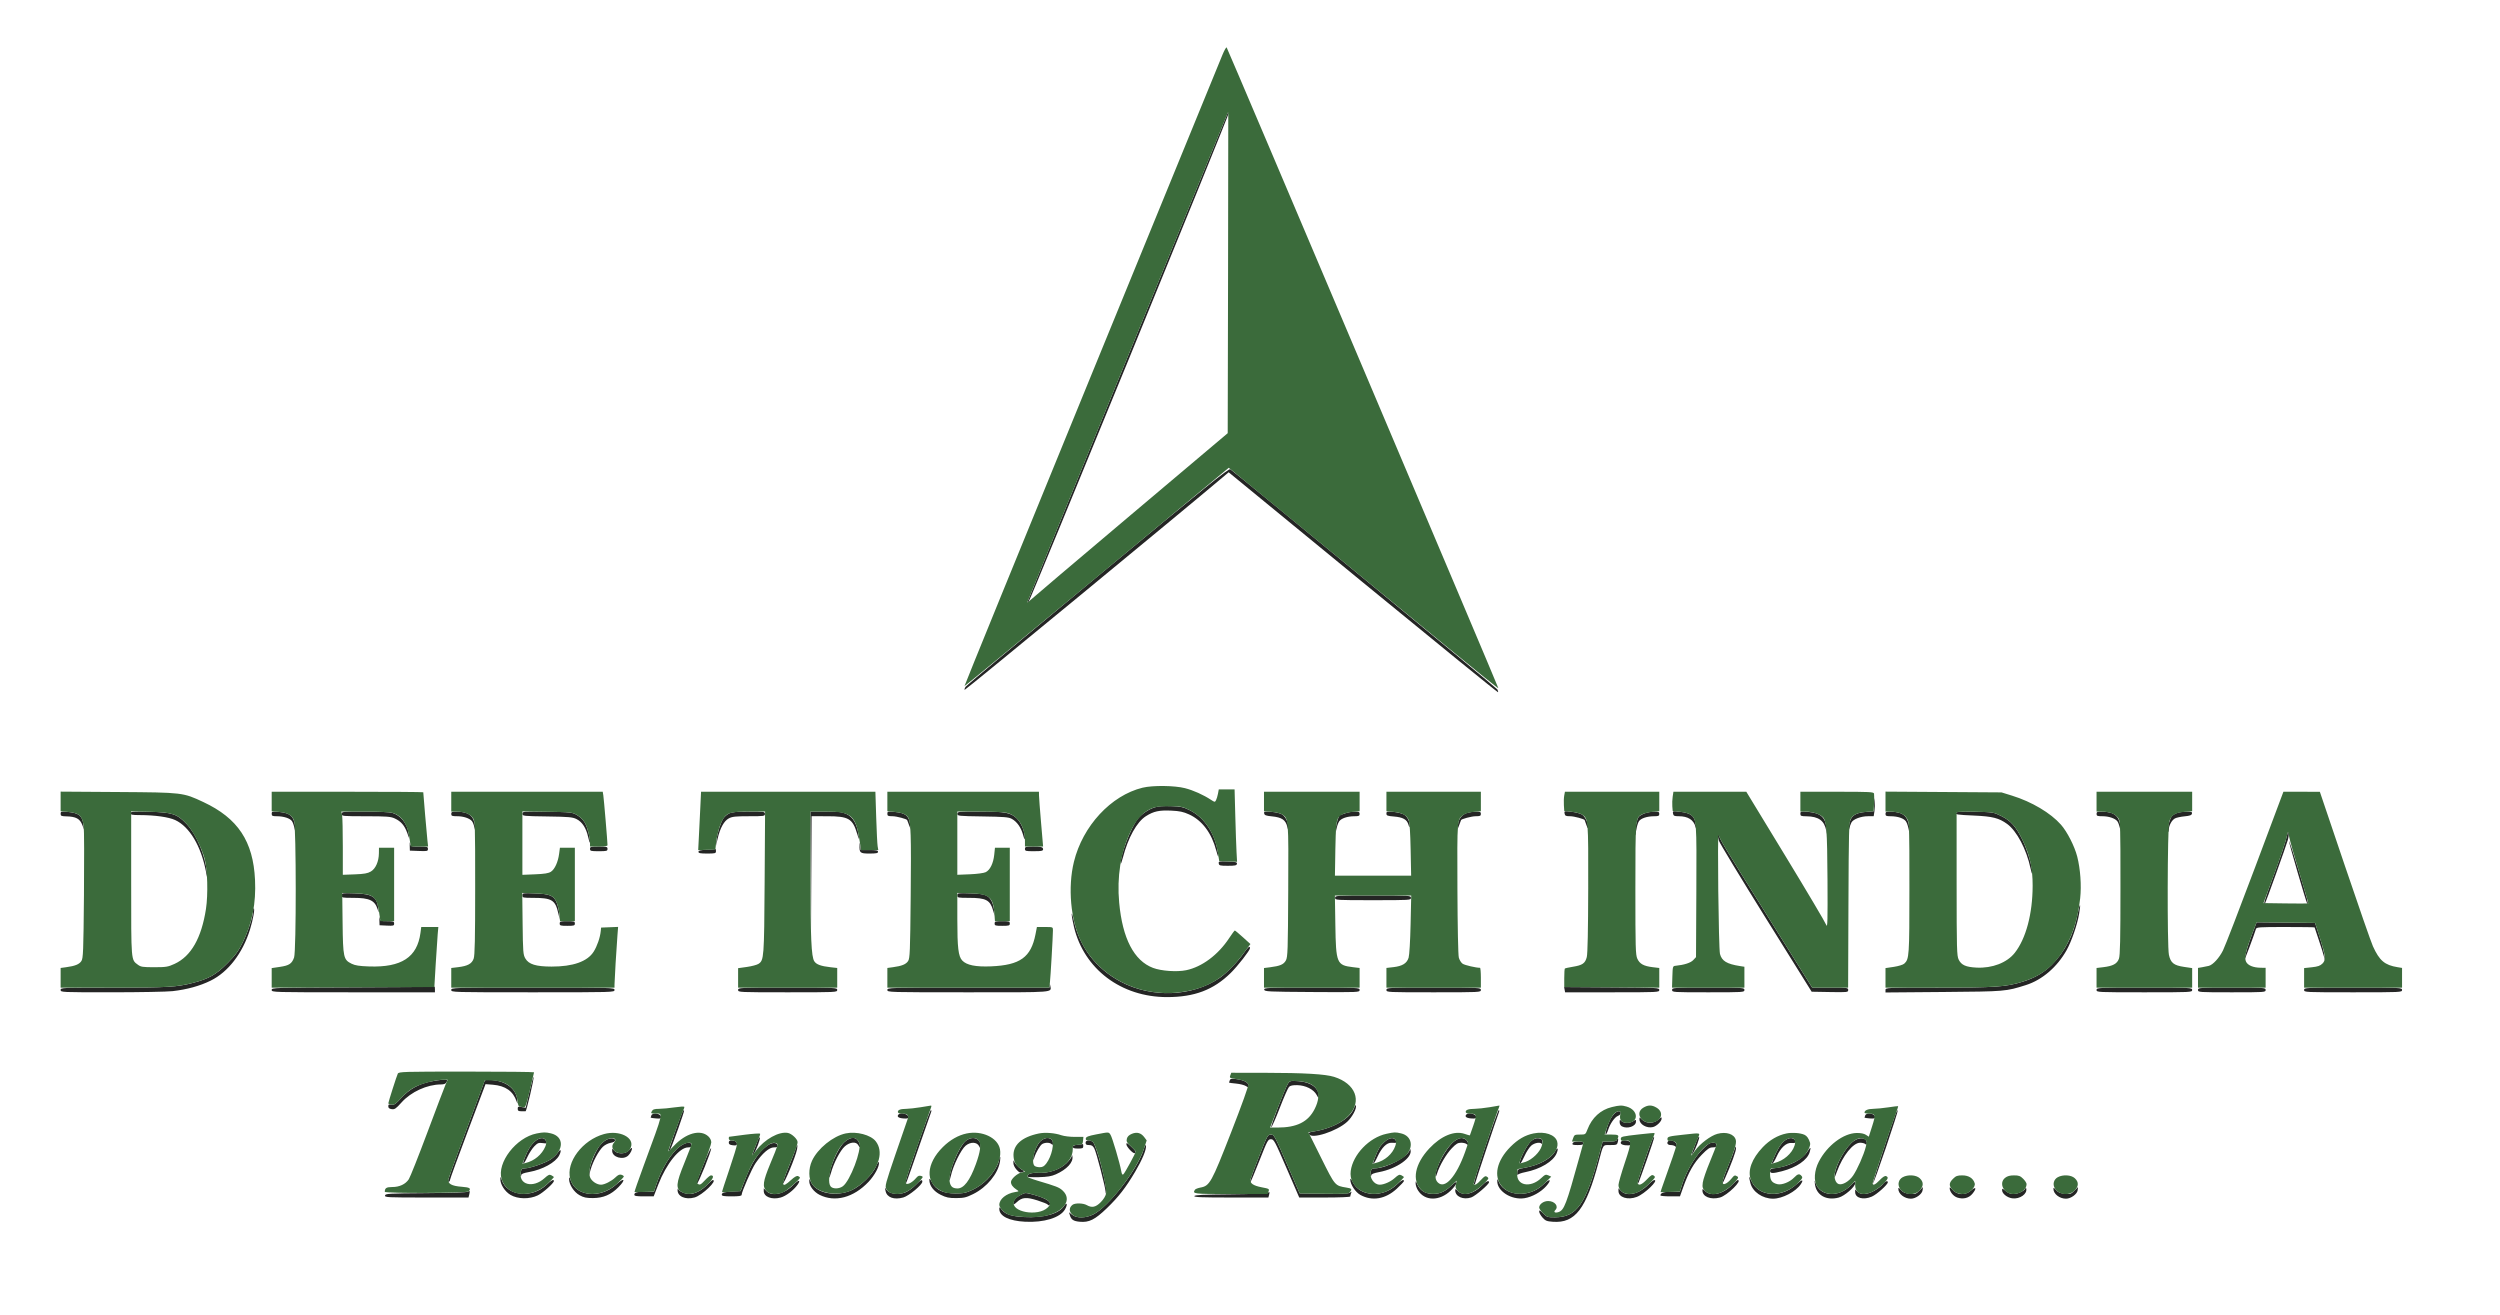 <svg xmlns="http://www.w3.org/2000/svg" width="2144" height="1128" viewBox="0 0 2144 1128" version="1.1"><path d="M 1052.843 97 C 1052.514 97.825, 1013.715 192.388, 966.623 307.140 C 919.530 421.891, 881 516.144, 881 516.590 C 881 517.035, 881.436 516.964, 881.968 516.432 C 883.624 514.776, 1054.071 98.603, 1053.747 97.008 C 1053.476 95.671, 1053.373 95.670, 1052.843 97 M 941.500 494.105 C 879.900 545.141, 828.875 587.832, 828.110 588.975 C 827.346 590.118, 826.979 591.312, 827.295 591.629 C 827.725 592.058, 1015.755 437.174, 1048.594 409.341 L 1053.688 405.024 1168.943 499.579 C 1232.334 551.585, 1284.416 593.918, 1284.680 593.653 C 1284.945 593.388, 1284.695 592.299, 1284.125 591.233 C 1283.313 589.717, 1061.502 406.854, 1055.079 402.407 C 1053.777 401.505, 1033.847 417.596, 941.500 494.105 M 1607.175 689.113 L 1607 695.726 1600.705 696.231 C 1589.865 697.102, 1586.399 700.211, 1585.494 709.877 C 1585.119 713.888, 1585.165 714.037, 1585.846 711 C 1586.277 709.075, 1587.150 706.542, 1587.786 705.370 C 1589.342 702.502, 1595.946 700, 1601.959 700 L 1606.877 700 1607.512 695.750 C 1607.860 693.413, 1607.967 689.475, 1607.748 687 C 1607.425 683.357, 1607.316 683.759, 1607.175 689.113 M 990.173 692.421 C 984.622 694.234, 978.768 698.305, 975.445 702.662 C 969.653 710.255, 960.799 733.548, 961.086 740.438 C 961.133 741.572, 961.988 739.350, 962.986 735.500 C 967.401 718.470, 974.939 704.897, 982.722 699.961 C 989.344 695.762, 994.101 694.721, 1004.500 695.199 C 1011.641 695.527, 1014.785 696.195, 1019.722 698.431 C 1030.877 703.482, 1039.094 714.391, 1043.019 729.362 C 1045.236 737.819, 1045.624 735.272, 1043.494 726.240 C 1040.160 712.099, 1031.474 700.328, 1020.321 694.838 C 1014.745 692.092, 1012.698 691.649, 1004.216 691.350 C 997.695 691.120, 993.077 691.472, 990.173 692.421 M 1341.793 697.700 C 1342.172 699.681, 1342.838 700, 1346.596 700 C 1349.924 700, 1358.916 702.432, 1359.015 703.359 C 1359.023 703.436, 1359.679 705.300, 1360.471 707.500 C 1361.504 710.368, 1361.925 710.854, 1361.956 709.218 C 1362.025 705.647, 1359.408 700.314, 1356.726 698.556 C 1355.384 697.677, 1351.376 696.607, 1347.820 696.179 C 1341.438 695.410, 1341.360 695.430, 1341.793 697.700 M 1434.793 697.700 C 1435.173 699.686, 1435.835 700, 1439.649 700 C 1447.658 700, 1452.487 703.091, 1454.108 709.256 C 1454.842 712.044, 1454.890 711.884, 1454.449 708.125 C 1453.479 699.850, 1450.639 697.361, 1440.820 696.179 C 1434.438 695.410, 1434.360 695.430, 1434.793 697.700 M 52 697.861 C 52 699.732, 52.595 700.012, 56.750 700.100 C 65.157 700.276, 68.527 702.094, 70.599 707.571 L 72.086 711.500 71.524 707.206 C 70.505 699.417, 67.686 697.176, 57.750 696.255 C 52.376 695.757, 52 695.862, 52 697.861 M 112 697.397 C 112 698.728, 113.314 699.003, 119.750 699.018 C 132.957 699.048, 144.641 700.687, 150.283 703.300 C 162.510 708.963, 172.383 725.483, 176.604 747.342 L 177.987 754.500 177.455 748.500 C 176.164 733.912, 168.562 715.646, 160.022 706.617 C 151.892 698.021, 147.765 696.666, 128.250 696.191 C 113.844 695.839, 112 695.976, 112 697.397 M 233 697.861 C 233 699.710, 233.576 700.001, 237.250 700.006 C 243.430 700.014, 248.806 701.774, 250.488 704.341 C 251.295 705.574, 252.401 709.039, 252.944 712.041 L 253.932 717.500 253.479 711.937 C 252.528 700.245, 249.721 697.238, 238.838 696.252 C 233.375 695.756, 233 695.860, 233 697.861 M 293 698 C 293 699.935, 293.674 700.001, 313.750 700.022 C 331.782 700.041, 335.024 700.286, 338.500 701.890 C 343.861 704.364, 346.898 707.864, 349.196 714.216 L 351.109 719.500 350.528 715.158 C 349.348 706.339, 343.632 699.103, 336.219 697.044 C 334.174 696.476, 323.613 696.009, 312.750 696.006 C 293.665 696, 293 696.067, 293 698 M 387 698 C 387 699.735, 387.667 700, 392.032 700 C 397.452 700, 402.722 701.752, 404.784 704.238 C 405.490 705.090, 406.490 707.747, 407.005 710.143 C 407.920 714.398, 407.930 714.372, 407.433 709 C 406.586 699.831, 402.162 696.180, 391.750 696.056 C 387.648 696.008, 387 696.273, 387 698 M 448 697.874 C 448 699.822, 448.711 699.900, 469.250 700.195 C 487.751 700.461, 490.997 700.747, 494.339 702.406 C 499.338 704.888, 502.728 710.148, 504.452 718.097 C 505.216 721.619, 505.877 723.510, 505.921 722.299 C 506.071 718.136, 503.798 709.493, 501.499 705.489 C 500.153 703.145, 497.389 700.444, 494.848 698.989 C 490.650 696.586, 489.769 696.489, 469.250 696.179 C 448.504 695.865, 448 695.906, 448 697.874 M 625.299 697.624 C 623.538 698.492, 621.361 700.327, 620.461 701.700 C 618.004 705.450, 615.111 714.527, 614.521 720.342 L 613.997 725.500 615.424 719.304 C 617.514 710.236, 620.908 704.055, 625.002 701.859 C 627.900 700.305, 630.725 700, 642.234 700 C 655.333 700, 656 699.903, 656 698 C 656 696.096, 655.341 696.001, 642.250 696.023 C 631.778 696.040, 627.737 696.422, 625.299 697.624 M 695.241 750.750 L 695.482 805.500 695.750 752.750 L 696.018 700 709.259 700.002 C 727.811 700.004, 731.189 701.980, 735.124 715.136 C 736.577 719.994, 736.908 720.553, 736.522 717.500 C 735.187 706.921, 731.748 700.696, 725.729 697.964 C 722.251 696.385, 719.148 696.040, 708.250 696.022 L 695 696 695.241 750.750 M 761 697.861 C 761 699.728, 761.570 700, 765.480 700 C 768.894 700, 777.915 702.417, 778.015 703.359 C 778.023 703.436, 778.718 705.300, 779.558 707.500 L 781.086 711.500 780.524 707.206 C 779.505 699.417, 776.686 697.176, 766.750 696.255 C 761.376 695.757, 761 695.862, 761 697.861 M 821 697.930 C 821 699.768, 822.040 699.875, 842.750 700.180 C 861.167 700.451, 864.990 700.768, 867.698 702.249 C 872.189 704.704, 875.694 709.691, 877.405 716.056 C 878.312 719.432, 878.893 720.524, 878.934 718.932 C 879.074 713.486, 875.851 705.565, 872.004 701.897 C 866.684 696.825, 862.214 696, 840.057 696 C 821.897 696, 821 696.091, 821 697.930 M 1084.160 697.605 C 1084.452 699.131, 1085.689 699.612, 1090.511 700.078 C 1099.368 700.932, 1102.564 703.103, 1104.025 709.256 C 1104.775 712.415, 1104.798 712.427, 1104.898 709.718 C 1105.046 705.679, 1102.560 700.413, 1099.583 698.463 C 1098.142 697.518, 1094.080 696.535, 1090.398 696.240 C 1084.314 695.751, 1083.826 695.858, 1084.160 697.605 M 1153.500 697.529 C 1151.300 698.321, 1149.399 698.977, 1149.276 698.985 C 1148.149 699.061, 1145.941 705.988, 1145.553 710.664 L 1145.069 716.500 1145.961 711.687 C 1146.451 709.040, 1147.556 705.800, 1148.417 704.487 C 1150.185 701.787, 1155.463 700.014, 1161.750 700.006 C 1165.331 700.001, 1166 699.685, 1166 698 C 1166 696.307, 1165.348 696.007, 1161.750 696.044 C 1159.412 696.068, 1155.700 696.736, 1153.500 697.529 M 1189 697.724 C 1189 699.468, 1189.838 699.793, 1195.500 700.248 C 1203.164 700.863, 1206.598 702.806, 1207.883 707.255 C 1208.532 709.504, 1208.847 709.855, 1208.910 708.399 C 1209.083 704.357, 1206.811 699.954, 1203.729 698.360 C 1202.050 697.492, 1198.049 696.543, 1194.838 696.252 C 1189.488 695.767, 1189 695.890, 1189 697.724 M 1258.445 697.068 C 1253.899 698.389, 1250.908 702.128, 1250.376 707.152 L 1249.916 711.500 1251.443 707.500 C 1252.283 705.300, 1252.977 703.436, 1252.985 703.359 C 1253.085 702.417, 1262.106 700, 1265.520 700 C 1269.333 700, 1270 699.702, 1270 698 C 1270 696.300, 1269.363 696.014, 1265.750 696.090 C 1263.412 696.140, 1260.125 696.580, 1258.445 697.068 M 1410.513 697.507 C 1408.321 698.288, 1405.985 699.668, 1405.322 700.574 C 1403.798 702.659, 1401.962 711.105, 1402.122 715.299 C 1402.198 717.306, 1402.565 716.300, 1403.105 712.601 C 1403.578 709.356, 1404.644 705.666, 1405.473 704.401 C 1407.190 701.780, 1412.525 700.014, 1418.750 700.006 C 1422.331 700.001, 1423 699.685, 1423 698 C 1423 696.307, 1422.348 696.007, 1418.750 696.044 C 1416.412 696.068, 1412.706 696.727, 1410.513 697.507 M 1544 697.863 C 1544 699.767, 1544.572 700.006, 1549.250 700.056 C 1559.562 700.167, 1564.602 703.800, 1566.139 712.230 C 1566.873 716.260, 1566.894 716.204, 1566.503 711.229 C 1565.699 700.992, 1561.570 697.137, 1550.454 696.244 C 1544.367 695.756, 1544 695.848, 1544 697.863 M 1617 698 C 1617 699.685, 1617.669 700.001, 1621.250 700.006 C 1627.574 700.014, 1632.818 701.792, 1634.617 704.539 C 1635.497 705.881, 1636.599 709.346, 1637.067 712.239 C 1637.914 717.473, 1637.916 717.467, 1637.458 711.090 C 1636.666 700.069, 1632.578 696.282, 1621.250 696.077 C 1617.641 696.012, 1617 696.302, 1617 698 M 1677.549 696.921 C 1676.558 698.524, 1678.104 698.773, 1693.207 699.441 C 1708.748 700.128, 1714.339 701.557, 1721.329 706.630 C 1729.573 712.612, 1737.871 728.322, 1741.341 744.516 C 1742.164 748.357, 1742.870 750.375, 1742.911 749 C 1743.066 743.810, 1738.770 729.169, 1734.549 720.500 C 1728.812 708.721, 1724.531 703.880, 1716.234 699.792 C 1709.671 696.558, 1709.274 696.494, 1693.888 696.164 C 1683.295 695.937, 1678.005 696.182, 1677.549 696.921 M 1798 698 C 1798 699.735, 1798.667 700, 1803.032 700 C 1808.452 700, 1813.722 701.752, 1815.784 704.238 C 1816.490 705.090, 1817.490 707.747, 1818.005 710.143 C 1818.920 714.398, 1818.930 714.372, 1818.433 709 C 1817.586 699.831, 1813.162 696.180, 1802.750 696.056 C 1798.648 696.008, 1798 696.273, 1798 698 M 1867.643 697.028 C 1866.071 697.499, 1863.954 698.636, 1862.939 699.555 C 1860.946 701.359, 1858.394 710.848, 1859.292 713.114 C 1859.595 713.876, 1859.878 713.240, 1859.921 711.700 C 1860.027 707.928, 1862.523 703.326, 1865.260 701.857 C 1866.492 701.196, 1870.195 700.395, 1873.489 700.078 C 1878.116 699.631, 1879.554 699.102, 1879.812 697.750 C 1880.095 696.270, 1879.402 696.013, 1875.323 696.086 C 1872.670 696.133, 1869.214 696.557, 1867.643 697.028 M 1961.630 715.500 C 1960.058 722.334, 1956.605 732.666, 1949.099 752.998 C 1942.124 771.891, 1940.679 776.654, 1942.466 774.867 C 1943.057 774.276, 1960.435 725.898, 1962.026 720.416 C 1962.677 718.170, 1963.010 715.470, 1962.765 714.416 C 1962.419 712.928, 1962.166 713.170, 1961.630 715.500 M 1473.086 715.384 C 1473.039 716.420, 1473.494 718.917, 1474.098 720.932 C 1474.702 722.947, 1492.854 752.924, 1514.437 787.548 L 1553.679 850.500 1569.340 850.775 C 1584.489 851.042, 1585 850.985, 1585 849.025 C 1585 847.079, 1584.398 847, 1569.551 847 L 1554.102 847 1516.134 786.110 C 1477.663 724.415, 1475.296 720.482, 1473.934 716.006 C 1473.370 714.152, 1473.150 713.990, 1473.086 715.384 M 1963.050 721.451 C 1963.006 723.177, 1977.806 773.863, 1978.661 774.917 C 1980.307 776.942, 1978.689 770.650, 1971.478 746.989 C 1966.870 731.870, 1963.078 720.378, 1963.050 721.451 M 351.365 725 L 351.500 729.500 359.250 729.792 C 366.482 730.065, 367 729.948, 367 728.042 C 367 726.169, 366.384 726, 359.566 726 C 352.233 726, 352.127 725.963, 351.681 723.250 C 351.433 721.737, 351.291 722.525, 351.365 725 M 737.182 724.500 C 736.826 731.410, 737.490 732, 745.617 732 C 751.513 732, 753 731.698, 753 730.500 C 753 729.301, 751.507 729, 745.560 729 L 738.121 729 737.728 725.250 C 737.399 722.096, 737.312 721.977, 737.182 724.500 M 506 728 C 506 729.822, 506.667 730, 513.500 730 C 520.333 730, 521 729.822, 521 728 C 521 726.178, 520.333 726, 513.500 726 C 506.667 726, 506 726.178, 506 728 M 879 728 C 879 729.818, 879.667 730, 886.333 730 C 894.101 730, 895.186 729.647, 894.324 727.402 C 893.930 726.374, 891.813 726, 886.393 726 C 879.667 726, 879 726.180, 879 728 M 606.250 728.743 C 600.727 729.005, 599 729.435, 599 730.544 C 599 731.689, 600.600 732, 606.500 732 C 613.333 732, 614 731.822, 614 730 C 614 728.900, 613.888 728.089, 613.750 728.199 C 613.612 728.308, 610.237 728.553, 606.250 728.743 M 1045.211 740.500 C 1045.471 742.296, 1046.263 742.500, 1052.986 742.500 C 1059.188 742.500, 1060.528 742.213, 1060.795 740.828 C 1061.070 739.397, 1059.948 739.109, 1053.019 738.828 C 1045.401 738.519, 1044.939 738.618, 1045.211 740.500 M 293 767.892 C 293 769.896, 293.495 770, 303.032 770 C 316.953 770, 321.496 772.176, 323.909 780 C 324.974 783.453, 324.981 783.440, 324.444 779 C 323.247 769.113, 319.340 766.620, 304.295 766.143 C 293.361 765.796, 293 765.851, 293 767.892 M 448 767.889 C 448 769.884, 448.507 770, 457.250 770.006 C 473.136 770.015, 476.163 771.833, 478.711 782.895 L 480.002 788.500 479.571 783.446 C 479.335 780.666, 478.378 776.487, 477.446 774.158 C 475.003 768.051, 471.783 766.678, 458.750 766.185 C 448.350 765.792, 448 765.848, 448 767.889 M 821 767.892 C 821 769.896, 821.495 770, 831.032 770 C 845.581 770, 849.111 771.847, 851.688 780.806 L 853.038 785.500 852.536 780.733 C 852.259 778.111, 851.342 774.628, 850.496 772.992 C 847.735 767.653, 844.774 766.539, 832.295 766.143 C 821.361 765.796, 821 765.851, 821 767.892 M 1145 770 C 1145 771.959, 1145.667 772, 1177.500 772 C 1209.333 772, 1210 771.959, 1210 770 C 1210 768.041, 1209.333 768, 1177.500 768 C 1145.667 768, 1145 768.041, 1145 770 M 1781.707 784.260 C 1778.312 801.702, 1770.818 816.311, 1759.525 827.500 C 1752.735 834.227, 1744.876 838.767, 1734.500 841.956 C 1720.122 846.375, 1711.392 846.988, 1662.750 846.994 C 1617.125 847, 1617 847.006, 1617 849.074 L 1617 851.148 1666.750 850.731 C 1719.827 850.286, 1720.108 850.262, 1737.403 844.804 C 1751.348 840.403, 1764.259 829.316, 1772.380 814.771 C 1776.545 807.311, 1781.425 793.118, 1783.034 783.788 C 1784.813 773.473, 1783.732 773.857, 1781.707 784.260 M 217 781.270 C 217 785.891, 212.781 798.780, 208.250 808 C 204.406 815.821, 202.072 819.022, 195.041 826.111 C 185.460 835.770, 178.992 839.449, 165.500 842.915 C 151.396 846.538, 144.362 846.960, 97.750 846.980 C 52.673 847, 52 847.029, 52 849 C 52 850.970, 52.664 851, 95.750 850.992 C 119.813 850.987, 143.342 850.543, 148.038 850.005 C 160.430 848.585, 171.369 845.568, 180.641 841.012 C 195.616 833.653, 207.997 817.617, 214.350 797.349 C 216.966 789.002, 218.754 779, 217.629 779 C 217.283 779, 217 780.022, 217 781.270 M 919.089 784 C 919.048 785.375, 919.928 790.314, 921.046 794.976 C 929.716 831.145, 961.530 855.111, 1000.874 855.111 C 1024.372 855.111, 1040.720 848.916, 1055.435 834.435 C 1061.511 828.455, 1072 814.984, 1072 813.161 C 1072 810.734, 1070.199 812.194, 1066.416 817.686 C 1061.602 824.677, 1051.997 834.535, 1045.988 838.651 C 1022.386 854.822, 987.752 856.114, 961 841.822 C 939.627 830.404, 925.658 811.940, 920.657 788.500 C 919.835 784.650, 919.130 782.625, 919.089 784 M 325.365 789 L 325.500 793.500 331.750 793.798 C 337.479 794.071, 338 793.925, 338 792.048 C 338 790.214, 337.379 790, 332.066 790 C 326.370 790, 326.115 789.890, 325.681 787.250 C 325.433 785.737, 325.291 786.525, 325.365 789 M 480 792 C 480 793.795, 480.667 794, 486.500 794 C 492.333 794, 493 793.795, 493 792 C 493 790.205, 492.333 790, 486.500 790 C 480.667 790, 480 790.205, 480 792 M 853 792 C 853 793.795, 853.667 794, 859.500 794 C 865.333 794, 866 793.795, 866 792 C 866 790.205, 865.333 790, 859.500 790 C 853.667 790, 853 790.205, 853 792 M 1931.608 800.554 C 1928.089 809.747, 1924.941 820.268, 1925.053 822.460 C 1925.097 823.314, 1932.744 802.895, 1934.681 796.750 C 1935.188 795.145, 1937.295 795, 1960.117 795 C 1973.802 795, 1985 795.155, 1985 795.344 C 1985 795.533, 1986.615 800.370, 1988.588 806.094 C 1990.561 811.817, 1992.575 818.300, 1993.063 820.500 L 1993.950 824.500 1993.500 819.795 C 1993.253 817.207, 1991.329 809.782, 1989.224 803.295 L 1985.397 791.500 1960.337 791.233 L 1935.277 790.966 1931.608 800.554 M 900.150 844.750 L 900 847 830.500 847 C 761.667 847, 761 847.019, 761 849 C 761 850.981, 761.667 851, 830.531 851 C 906.329 851, 901.630 851.379, 900.724 845.334 C 900.396 843.142, 900.266 843.010, 900.150 844.750 M 302.750 846.750 C 233.834 847.010, 233 847.037, 233 849.007 C 233 850.979, 233.746 851, 303 851 L 373 851 373 848.500 C 373 847.125, 372.887 846.109, 372.750 846.243 C 372.613 846.377, 341.113 846.605, 302.750 846.750 M 1341.803 848.750 L 1342.233 851 1382.617 851 C 1422.185 851, 1423 850.960, 1423 849.022 C 1423 847.088, 1422.092 847.038, 1382.186 846.772 L 1341.372 846.500 1341.803 848.750 M 387 849 C 387 850.981, 387.667 851, 457 851 C 526.333 851, 527 850.981, 527 849 C 527 847.019, 526.333 847, 457 847 C 387.667 847, 387 847.019, 387 849 M 633 849 C 633 850.969, 633.667 851, 675.500 851 C 717.333 851, 718 850.969, 718 849 C 718 847.031, 717.333 847, 675.500 847 C 633.667 847, 633 847.031, 633 849 M 1084.190 848.750 C 1084.503 850.377, 1087.382 850.518, 1125.263 850.761 C 1165.496 851.019, 1166 850.998, 1166 849.011 C 1166 847.029, 1165.410 847, 1124.927 847 C 1086.348 847, 1083.874 847.106, 1084.190 848.750 M 1189 849 C 1189 850.967, 1189.667 851, 1229.500 851 C 1269.333 851, 1270 850.967, 1270 849 C 1270 847.033, 1269.333 847, 1229.500 847 C 1189.667 847, 1189 847.033, 1189 849 M 1434 849 C 1434 850.957, 1434.667 851, 1465 851 C 1495.333 851, 1496 850.957, 1496 849 C 1496 847.043, 1495.333 847, 1465 847 C 1434.667 847, 1434 847.043, 1434 849 M 1798 849 C 1798 850.967, 1798.667 851, 1839 851 C 1879.333 851, 1880 850.967, 1880 849 C 1880 847.033, 1879.333 847, 1839 847 C 1798.667 847, 1798 847.033, 1798 849 M 1885 849 C 1885 850.954, 1885.667 851, 1914 851 C 1942.333 851, 1943 850.954, 1943 849 C 1943 847.046, 1942.333 847, 1914 847 C 1885.667 847, 1885 847.046, 1885 849 M 1976 849 C 1976 850.968, 1976.667 851, 2018 851 C 2059.333 851, 2060 850.968, 2060 849 C 2060 847.032, 2059.333 847, 2018 847 C 1976.667 847, 1976 847.032, 1976 849 M 454.063 936.278 L 450.815 950.056 447.407 949.417 C 444.405 948.853, 444 949.028, 444 950.889 C 444 952.568, 444.614 953, 447 953 C 448.650 953, 450.317 953.021, 450.704 953.046 C 451.518 953.100, 458.101 925.003, 457.627 923.500 C 457.453 922.950, 455.849 928.700, 454.063 936.278 M 1054.649 926.473 C 1054.292 927.403, 1054 928.289, 1054 928.443 C 1054 928.597, 1056.716 928.969, 1060.036 929.270 C 1063.355 929.571, 1067.180 930.543, 1068.536 931.431 C 1070.348 932.619, 1070.996 932.710, 1070.985 931.773 C 1070.945 928.473, 1067.437 926.392, 1060.322 925.448 C 1056.136 924.893, 1055.189 925.064, 1054.649 926.473 M 369 927.567 C 358.758 929.784, 350.933 934.175, 344.278 941.438 C 339.249 946.927, 338.066 947.735, 335.721 947.287 C 333.492 946.861, 333 947.129, 333 948.770 C 333 950.218, 333.808 950.892, 335.915 951.201 C 338.444 951.572, 339.551 950.822, 344.295 945.517 C 352.500 936.344, 366.244 930.062, 378.215 930.015 C 380.896 930.004, 382.227 929.444, 383 928 C 383.995 926.140, 383.770 926.006, 379.785 926.079 C 377.428 926.123, 372.575 926.792, 369 927.567 M 415.164 928.108 C 397.863 974.354, 385.082 1009.125, 384.573 1011.334 C 384.146 1013.185, 384.280 1013.945, 384.960 1013.525 C 385.532 1013.171, 385.992 1012.346, 385.982 1011.691 C 385.972 1011.036, 392.808 992.333, 401.173 970.128 L 416.383 929.757 422.627 930.258 C 433.526 931.133, 440.116 935.805, 443.088 944.764 C 443.849 947.057, 443.929 946.802, 443.585 943.189 C 442.714 934.059, 434.465 927.435, 422.584 926.326 C 416.362 925.745, 416.017 925.827, 415.164 928.108 M 1104.588 929.226 C 1102.091 933.036, 1089.023 967.159, 1090.212 966.763 C 1090.790 966.570, 1094.101 959.051, 1097.570 950.053 C 1101.039 941.056, 1104.598 932.975, 1105.478 932.097 C 1106.595 930.982, 1108.737 930.540, 1112.570 930.631 C 1119.738 930.802, 1126.601 934.264, 1129.132 938.984 C 1130.727 941.960, 1131 942.135, 1131 940.185 C 1131 932.940, 1124.197 927.905, 1113.481 927.217 C 1106.604 926.776, 1106.122 926.885, 1104.588 929.226 M 1161.198 950.328 C 1157.920 959.394, 1143.112 967.832, 1125.795 970.502 C 1123.083 970.921, 1122.241 971.465, 1122.652 972.537 C 1124.481 977.302, 1146.451 970.234, 1155.373 962.011 C 1159.667 958.052, 1163.676 950.527, 1162.834 948.003 C 1162.625 947.374, 1161.888 948.420, 1161.198 950.328 M 585.694 952.686 C 584.523 954.581, 572.897 987.230, 573.263 987.596 C 573.483 987.817, 574.179 986.985, 574.809 985.748 C 576.962 981.521, 587.160 952.826, 586.679 952.346 C 586.416 952.083, 585.972 952.235, 585.694 952.686 M 786.620 983.070 C 780.672 1000.158, 776.062 1014.395, 776.375 1014.708 C 777.065 1015.398, 776.539 1016.798, 788.280 983 C 793.534 967.875, 798.144 954.712, 798.524 953.750 C 798.903 952.788, 798.814 952, 798.324 952 C 797.835 952, 792.568 965.981, 786.620 983.070 M 1273.794 983.471 C 1267.715 1001.337, 1263.501 1015.192, 1264.044 1015.527 C 1264.570 1015.852, 1265 1015.666, 1265 1015.114 C 1265 1014.263, 1283.531 958.876, 1285.531 953.750 C 1285.907 952.788, 1285.828 952.001, 1285.357 952.002 C 1284.886 952.004, 1279.682 966.164, 1273.794 983.471 M 1625.944 954.611 C 1621.928 965.040, 1605.994 1013.720, 1606.221 1014.864 C 1606.374 1015.636, 1611.345 1001.965, 1617.267 984.484 C 1623.188 967.003, 1627.813 952.480, 1627.545 952.211 C 1627.276 951.943, 1626.555 953.023, 1625.944 954.611 M 1384.299 955.250 C 1383.172 956.487, 1381.704 958.556, 1381.037 959.848 C 1378.837 964.109, 1376.092 973, 1376.976 973 C 1377.454 973, 1378.377 971.313, 1379.027 969.250 C 1380.754 963.771, 1384.721 958.057, 1387.541 956.984 C 1390.398 955.898, 1390.858 953, 1388.174 953 C 1387.170 953, 1385.426 954.013, 1384.299 955.250 M 558.627 956.529 C 558.282 957.428, 558 958.306, 558 958.481 C 558 958.656, 560.042 958.961, 562.538 959.160 C 566.610 959.483, 567.047 959.314, 566.788 957.510 C 566.405 954.835, 559.592 954.016, 558.627 956.529 M 770.667 955.667 C 768.855 957.478, 770.335 958.825, 774.500 959.157 C 778.160 959.448, 779 959.206, 779 957.864 C 779 955.448, 772.579 953.754, 770.667 955.667 M 1257.667 955.667 C 1255.855 957.478, 1257.335 958.825, 1261.500 959.157 C 1265.160 959.448, 1266 959.206, 1266 957.864 C 1266 955.448, 1259.579 953.754, 1257.667 955.667 M 1599.607 956.582 C 1599.273 957.452, 1599 958.306, 1599 958.481 C 1599 958.656, 1601.025 958.960, 1603.500 959.157 C 1607.160 959.448, 1608 959.206, 1608 957.864 C 1608 954.867, 1600.693 953.750, 1599.607 956.582 M 1406 960 C 1406 964.274, 1412.360 967.879, 1417.586 966.568 C 1420.790 965.764, 1425 961.677, 1425 959.371 C 1425 957.857, 1424.730 957.903, 1422.750 959.752 C 1418.435 963.780, 1411.879 963.879, 1407.975 959.975 C 1406.008 958.008, 1406 958.009, 1406 960 M 1389 962.393 C 1389 963.877, 1389.802 965.359, 1390.934 965.965 C 1395.597 968.460, 1403 965.958, 1403 961.887 C 1403 960.020, 1402.852 959.990, 1400.777 961.443 C 1397.914 963.449, 1392.584 963.442, 1390.571 961.429 C 1389.143 960, 1389 960.088, 1389 962.393 M 1080.104 990.944 C 1073.132 1008.720, 1071.336 1014, 1072.262 1014 C 1072.526 1014, 1076.020 1005.675, 1080.027 995.500 C 1086.923 977.988, 1087.454 977, 1089.962 977 C 1092.469 977, 1093.192 978.343, 1103.420 1002 L 1114.229 1027 1136.115 1027 C 1148.739 1027, 1158 1026.611, 1158 1026.082 C 1158 1025.577, 1158.309 1024.339, 1158.687 1023.332 C 1159.273 1021.771, 1159.143 1021.688, 1157.810 1022.771 C 1156.631 1023.728, 1151.111 1023.975, 1135.434 1023.771 L 1114.623 1023.500 1103.676 998.250 C 1093.114 973.889, 1092.630 973, 1089.935 973 C 1087.242 973, 1086.888 973.647, 1080.104 990.944 M 650.035 977.500 C 647.563 983.659, 645.001 990.516, 645.001 990.973 C 645 991.232, 645.657 990.507, 646.460 989.360 C 648.591 986.318, 652.146 976.916, 651.658 975.615 C 651.427 975.002, 650.697 975.850, 650.035 977.500 M 1417.658 975.745 C 1416.192 978.116, 1404.028 1013.565, 1404.371 1014.464 C 1404.861 1015.746, 1404.614 1016.363, 1412.510 994.101 C 1416.099 983.982, 1418.847 975.514, 1418.618 975.284 C 1418.388 975.055, 1417.956 975.262, 1417.658 975.745 M 1455.210 977.750 C 1454.668 979.263, 1453.278 982.975, 1452.122 986 C 1450.397 990.514, 1450.333 991.065, 1451.760 989.073 C 1454.059 985.867, 1458.145 975, 1457.052 975 C 1456.581 975, 1455.752 976.237, 1455.210 977.750 M 459.132 978.542 C 455.477 981.618, 452.842 985.759, 450.094 992.750 C 447.297 999.862, 448.989 999.429, 452.337 992.177 C 453.816 988.974, 456.468 984.878, 458.232 983.074 C 461.019 980.223, 461.931 979.862, 465.219 980.303 C 469.361 980.858, 469.477 980.759, 467.965 977.934 C 466.528 975.250, 462.734 975.511, 459.132 978.542 M 519.389 977.880 C 517.677 978.937, 515.305 981.168, 514.116 982.837 C 510.387 988.073, 506.152 998.295, 505.554 1003.500 L 504.979 1008.500 506.504 1003.112 C 508.485 996.116, 513.401 986.948, 517.044 983.458 C 518.663 981.907, 521.584 980.428, 523.713 980.082 C 526.117 979.691, 527.500 978.924, 527.500 977.983 C 527.500 975.751, 522.929 975.694, 519.389 977.880 M 724.165 979.470 C 718.673 984.432, 710.884 1002.305, 711.078 1009.500 C 711.107 1010.600, 711.793 1009.039, 712.601 1006.031 C 714.882 997.546, 720.591 986.566, 724.514 983.122 C 728.875 979.293, 734.291 978.806, 736.046 982.086 C 737.622 985.030, 738.272 983.845, 736.965 980.409 C 734.812 974.746, 729.801 974.378, 724.165 979.470 M 828.084 978.583 C 822.577 983.217, 813.832 1004.057, 814.079 1011.960 C 814.123 1013.357, 814.777 1011.651, 815.533 1008.168 C 817.365 999.730, 824.171 985.875, 828.114 982.557 C 832.274 979.058, 837.835 979.270, 839.712 983 L 840.971 985.500 840.985 982.973 C 841.025 976.106, 833.906 973.684, 828.084 978.583 M 891.992 979.008 C 889.083 982.122, 885.936 989.807, 886.086 993.428 C 886.160 995.208, 886.279 995.148, 886.935 993 C 888.379 988.269, 892.010 982.065, 893.938 981.033 C 896.530 979.646, 900.326 979.726, 901.800 981.200 C 902.733 982.133, 903 981.956, 903 980.400 C 903 975.201, 896.336 974.359, 891.992 979.008 M 1187.484 979.148 C 1183.651 982.514, 1182.205 984.869, 1179.036 992.910 C 1176.256 999.961, 1177.980 999.315, 1181.312 992.057 C 1184.936 984.161, 1189.300 979.819, 1193.391 980.037 C 1197.986 980.282, 1198.167 980.180, 1197 978 C 1195.432 975.070, 1191.602 975.533, 1187.484 979.148 M 1246.836 978.984 C 1240.087 984.547, 1230.869 1001.669, 1231.067 1008.273 C 1231.111 1009.727, 1231.574 1009.093, 1232.403 1006.447 C 1234.570 999.530, 1240.294 989.724, 1245.066 984.755 C 1248.801 980.865, 1250.266 980, 1253.116 980 C 1255.032 980, 1257.140 980.540, 1257.800 981.200 C 1258.733 982.133, 1259 982.038, 1259 980.771 C 1259 978.302, 1256.180 976, 1253.156 976 C 1251.634 976, 1248.876 977.302, 1246.836 978.984 M 1313.154 978.524 C 1309.211 981.842, 1301.317 998.051, 1303.683 997.973 C 1304.132 997.958, 1305.811 995.011, 1307.414 991.424 C 1309.017 987.837, 1311.639 983.799, 1313.241 982.451 C 1316.338 979.845, 1321.468 979.171, 1322.385 981.250 C 1322.688 981.938, 1322.838 981.150, 1322.718 979.500 C 1322.531 976.931, 1322.053 976.456, 1319.390 976.197 C 1317.188 975.983, 1315.366 976.662, 1313.154 978.524 M 1386.655 977.457 C 1386.215 978.603, 1384.567 979, 1380.252 979 L 1374.441 979 1371.571 989.750 C 1360.126 1032.609, 1352.218 1043.919, 1333.650 1043.978 C 1327.180 1043.999, 1326.611 1043.811, 1323.400 1040.600 C 1320.606 1037.806, 1320 1037.536, 1320 1039.084 C 1320 1040.121, 1321.283 1042.404, 1322.851 1044.160 C 1325.334 1046.938, 1326.485 1047.407, 1331.753 1047.789 C 1350.835 1049.169, 1360.280 1036.827, 1371.002 996.500 C 1375.180 980.785, 1374.345 982, 1380.969 982 C 1386.407 982, 1386.826 981.830, 1387.440 979.382 C 1388.170 976.474, 1387.584 975.037, 1386.655 977.457 M 1530.028 978.630 C 1527.038 981.146, 1524.047 986.136, 1520.665 994.250 C 1518.065 1000.488, 1520.686 998.449, 1523.593 991.973 C 1527.120 984.114, 1532.047 979.670, 1536.641 980.206 C 1540.120 980.612, 1540.995 979.395, 1538.800 977.200 C 1536.850 975.250, 1533.370 975.818, 1530.028 978.630 M 1589.982 978.373 C 1583.383 982.871, 1574.711 997.987, 1573.457 1007.176 C 1572.913 1011.166, 1573.052 1010.996, 1575.257 1004.980 C 1580.384 990.989, 1589.189 980, 1595.274 980 C 1597.103 980, 1599.140 980.540, 1599.800 981.200 C 1600.733 982.133, 1601 981.919, 1601 980.235 C 1601 975.766, 1595.236 974.792, 1589.982 978.373 M 625 979.891 C 625 981.307, 625.878 981.884, 628.500 982.190 C 631.282 982.515, 632 982.251, 632 980.906 C 632 979.107, 630.064 978, 626.918 978 C 625.704 978, 625 978.694, 625 979.891 M 931 980 C 931 981.552, 931.667 982, 933.974 982 C 936.288 982, 937.304 982.687, 938.550 985.097 C 940.283 988.448, 947.913 1017.786, 948.136 1021.955 C 948.253 1024.142, 948.331 1024.200, 948.691 1022.364 C 949.633 1017.554, 940.400 982.543, 937.398 979.541 C 935.091 977.234, 931 977.527, 931 980 M 1390.667 978.667 C 1388.938 980.396, 1390.321 981.821, 1394.075 982.179 C 1398.540 982.604, 1399.828 981.703, 1397.964 979.456 C 1396.735 977.976, 1391.882 977.451, 1390.667 978.667 M 1430.667 978.667 C 1429.061 980.272, 1430.167 982, 1432.800 982 C 1434.340 982, 1436.140 982.540, 1436.800 983.200 C 1437.733 984.133, 1438 983.919, 1438 982.235 C 1438 979.225, 1432.692 976.642, 1430.667 978.667 M 1348.638 980.500 C 1348.174 981.709, 1349.026 982, 1353.031 982 C 1356.781 982, 1358 981.632, 1358 980.500 C 1358 979.394, 1356.845 979, 1353.607 979 C 1350.625 979, 1349.029 979.482, 1348.638 980.500 M 583.173 983.104 C 575.633 988.649, 567.283 1002.276, 562.554 1016.750 L 560.839 1022 554.001 1022 C 546.279 1022, 544 1022.594, 544 1024.607 C 544 1025.686, 545.872 1026, 552.302 1026 L 560.604 1026 564.552 1015.836 C 571.497 997.957, 582.717 984, 590.144 984 C 592.333 984, 593 983.533, 593 982 C 593 978.903, 588.145 979.448, 583.173 983.104 M 658.063 982.453 C 650.294 988.186, 644.624 997.009, 638.480 1012.923 L 635.168 1021.500 629.334 1021.757 C 621.455 1022.105, 619 1022.761, 619 1024.519 C 619 1025.711, 620.660 1026, 627.500 1026 C 633.628 1026, 636.003 1025.651, 636.009 1024.750 C 636.029 1022.081, 644.829 1002.108, 648.046 997.432 C 653.847 989, 659.661 984, 663.665 984 C 666.441 984, 667.079 983.645, 666.815 982.250 C 666.293 979.501, 661.926 979.602, 658.063 982.453 M 966 981.403 C 966 983.311, 971.184 989, 972.923 989 C 975.309 989, 973.809 986.506, 968.750 982.066 C 966.383 979.987, 966 979.895, 966 981.403 M 1459.276 986.468 C 1452.728 993.178, 1445.866 1005.403, 1442.304 1016.706 L 1440.635 1022 1433.517 1022 C 1426.938 1022, 1424 1022.988, 1424 1025.200 C 1424 1025.640, 1427.767 1026, 1432.370 1026 L 1440.741 1026 1443.488 1018.250 C 1448.059 1005.356, 1452.704 997.203, 1459.371 990.369 C 1464.455 985.160, 1466.170 984, 1468.793 984 C 1471.333 984, 1472 983.584, 1472 982 C 1472 980.416, 1471.333 980, 1468.793 980 C 1466.165 980, 1464.447 981.167, 1459.276 986.468 M 924.250 981.732 C 921.391 981.990, 920 982.587, 920 983.557 C 920 984.600, 921.246 985, 924.500 985 C 928.333 985, 929 984.704, 929 983 C 929 981.900, 928.888 981.079, 928.750 981.175 C 928.612 981.271, 926.587 981.522, 924.250 981.732 M 980.767 986.001 C 975.364 1003.148, 950.585 1035.041, 937.665 1041.480 C 931.044 1044.779, 923.448 1044.927, 919.514 1041.833 L 916.759 1039.665 917.487 1042.083 C 918.663 1045.988, 920.538 1047.249, 925.943 1047.769 C 933.966 1048.539, 939 1046.031, 949.238 1036.161 C 959.274 1026.487, 965.442 1018.547, 973.452 1004.991 C 979.574 994.631, 983.257 985.800, 982.798 982.585 C 982.607 981.249, 981.879 982.473, 980.767 986.001 M 682.550 984.750 C 682.183 986.263, 679.395 993.499, 676.355 1000.830 C 673.315 1008.162, 671.085 1014.419, 671.401 1014.734 C 672.416 1015.749, 682.361 991.925, 683.535 985.667 C 684.332 981.414, 683.538 980.675, 682.550 984.750 M 603.500 998.256 C 600.200 1006.478, 597.350 1013.608, 597.167 1014.102 C 596.983 1014.596, 597.232 1015, 597.719 1015 C 598.932 1015, 610.304 986.736, 609.858 984.833 C 609.661 983.994, 606.800 990.035, 603.500 998.256 M 1487.666 985.405 C 1487.236 987.003, 1484.660 993.633, 1481.942 1000.139 C 1477.240 1011.393, 1474.912 1020.473, 1479.158 1011 C 1484.726 998.575, 1489.089 986.656, 1488.786 984.695 C 1488.488 982.761, 1488.355 982.845, 1487.666 985.405 M 539.314 986.572 C 536.500 989.731, 529.959 989.959, 527 987 L 525 985 525 987 C 525 992.423, 534.307 995.157, 538.733 991.034 C 540.736 989.168, 542.589 985.256, 541.830 984.496 C 541.636 984.302, 540.504 985.236, 539.314 986.572 M 1333.607 987.431 C 1330.312 993.550, 1319.999 999.208, 1308.187 1001.378 C 1301.839 1002.544, 1301.485 1002.756, 1301.213 1005.553 C 1301.055 1007.174, 1301.280 1008.013, 1301.713 1007.418 C 1302.146 1006.822, 1304.975 1005.846, 1308 1005.249 C 1321.036 1002.676, 1332.077 996.057, 1334.965 989.085 C 1336.799 984.657, 1335.774 983.408, 1333.607 987.431 M 1549.917 987.713 C 1545.492 994.510, 1534.160 1000.365, 1522.836 1001.706 C 1518.993 1002.161, 1518 1002.661, 1518 1004.139 C 1518 1006.458, 1520.203 1006.520, 1528.276 1004.429 C 1540.805 1001.182, 1550.058 994.772, 1552.003 987.991 C 1553.318 983.404, 1552.771 983.331, 1549.917 987.713 M 478.500 988.337 C 477.400 990.029, 474.700 992.642, 472.500 994.143 C 467.915 997.272, 454.472 1002, 450.160 1002 C 447.694 1002, 447.154 1002.482, 446.618 1005.160 C 446.270 1006.898, 446.214 1008.548, 446.493 1008.826 C 446.772 1009.105, 447 1008.655, 447 1007.827 C 447 1006.751, 448.954 1005.971, 453.836 1005.099 C 465.371 1003.037, 476.438 996.921, 479.561 990.881 C 481.768 986.615, 480.928 984.602, 478.500 988.337 M 1209.116 985.673 C 1208.541 991.485, 1189.079 1002, 1178.898 1002 C 1176.653 1002, 1176.037 1002.555, 1175.484 1005.072 C 1175.113 1006.761, 1175.078 1008.411, 1175.405 1008.738 C 1175.732 1009.066, 1176 1008.686, 1176 1007.895 C 1176 1006.911, 1178.136 1006.053, 1182.750 1005.181 C 1197.879 1002.323, 1211.416 992.771, 1209.676 986.183 C 1209.432 985.257, 1209.180 985.028, 1209.116 985.673 M 919.136 991.421 C 919.061 992.478, 916.991 995.268, 914.536 997.620 C 908.864 1003.055, 899.412 1006.267, 890.387 1005.826 C 884.623 1005.545, 881 1006.778, 881 1009.022 C 881 1009.450, 885.403 1009.684, 890.785 1009.542 C 898.242 1009.345, 901.737 1008.768, 905.479 1007.112 C 914.917 1002.937, 920.671 996.693, 919.697 991.682 C 919.340 989.847, 919.251 989.805, 919.136 991.421 M 856.990 993.750 C 856.969 997.502, 851.801 1006.329, 846.553 1011.577 C 843.138 1014.992, 838.476 1018.301, 834.274 1020.291 C 828.400 1023.074, 826.434 1023.500, 819.473 1023.500 C 808.978 1023.500, 802.769 1020.594, 799.318 1014.068 C 797.594 1010.808, 797 1010.248, 797 1011.883 C 797 1016.806, 800.745 1021.728, 806.727 1024.665 C 811.548 1027.032, 813.749 1027.496, 820.073 1027.474 C 826.640 1027.452, 828.567 1026.996, 834.573 1024.039 C 846.339 1018.247, 855.918 1006.619, 857.603 996.083 C 857.962 993.837, 857.973 992, 857.628 992 C 857.283 992, 856.996 992.788, 856.990 993.750 M 751.157 1000.500 C 748.157 1007.366, 738.129 1017.136, 730.497 1020.630 C 716.958 1026.828, 699.676 1023.357, 695.421 1013.585 C 694.092 1010.532, 694.078 1010.527, 694.039 1013.102 C 693.981 1016.985, 697.958 1022.218, 702.846 1024.689 C 716.041 1031.359, 732.043 1027.106, 744.900 1013.512 C 750.090 1008.024, 754.337 1000.084, 753.795 996.881 C 753.619 995.841, 752.556 997.299, 751.157 1000.500 M 869.063 997.234 C 869.025 998.872, 870.103 1001.202, 871.750 1003.045 C 874.129 1005.707, 874.837 1005.987, 877 1005.124 C 878.375 1004.576, 878.972 1004.098, 878.327 1004.063 C 876.543 1003.967, 870.921 998.934, 869.969 996.582 C 869.205 994.694, 869.121 994.755, 869.063 997.234 M 429.102 1010.934 C 428.908 1015.554, 432.889 1021.850, 437.846 1024.764 C 444.068 1028.422, 454.109 1028.580, 461.229 1025.132 C 465.685 1022.974, 475 1014.656, 475 1012.835 C 475 1011.030, 472.736 1012.180, 468.754 1016.006 C 456.203 1028.066, 434.719 1025.776, 430.292 1011.906 C 429.365 1009.003, 429.189 1008.860, 429.102 1010.934 M 488.044 1011.038 C 487.962 1015.770, 492.157 1022.310, 497 1025 C 500.629 1027.015, 502.856 1027.492, 508.500 1027.462 C 517.441 1027.415, 523.997 1024.602, 530.460 1018.041 C 537.032 1011.368, 535.444 1009.480, 528.555 1015.776 C 515.213 1027.970, 494.327 1026.218, 489.496 1012.500 C 488.348 1009.239, 488.080 1008.969, 488.044 1011.038 M 1500.022 1009.307 C 1500.010 1009.751, 1500.502 1012.108, 1501.116 1014.545 C 1503.028 1022.139, 1511.473 1027.978, 1520.568 1027.994 C 1528.575 1028.009, 1540.207 1021.912, 1544.410 1015.497 C 1547.092 1011.404, 1545.497 1011.318, 1541.071 1015.316 C 1535.448 1020.397, 1529.552 1023.140, 1522.968 1023.737 C 1513.212 1024.621, 1505.509 1020.532, 1501.880 1012.541 C 1500.870 1010.319, 1500.034 1008.863, 1500.022 1009.307 M 1158.001 1011.538 C 1157.999 1015.747, 1162.383 1022.436, 1166.686 1024.790 C 1176.838 1030.343, 1188.249 1028.367, 1197.961 1019.376 C 1201.282 1016.301, 1204 1013.383, 1204 1012.892 C 1204 1011.031, 1201.779 1012.138, 1197.754 1016.006 C 1185.884 1027.411, 1166.307 1026.280, 1160.146 1013.832 C 1158.738 1010.987, 1158.001 1010.200, 1158.001 1011.538 M 1284.039 1012.800 C 1283.891 1021.511, 1296.173 1029.312, 1307.320 1027.586 C 1313.869 1026.572, 1321.551 1022.318, 1326.039 1017.219 C 1330.933 1011.658, 1329.476 1010.172, 1324.159 1015.301 C 1318.989 1020.287, 1312.970 1023.102, 1306.160 1023.719 C 1296.673 1024.579, 1288.457 1020.554, 1285.407 1013.550 C 1284.226 1010.840, 1284.074 1010.756, 1284.039 1012.800 M 606.453 1016.119 C 601.887 1020.877, 595.930 1023.947, 591.200 1023.978 C 587.561 1024.002, 582.467 1021.754, 581.669 1019.771 C 581.364 1019.011, 581.126 1019.230, 581.079 1020.316 C 580.830 1026.031, 587.748 1029.170, 595.690 1026.947 C 602.206 1025.123, 615.825 1012, 611.203 1012 C 610.765 1012, 608.627 1013.854, 606.453 1016.119 M 680.443 1016.059 C 672.735 1023.952, 662.342 1026.432, 657.455 1021.545 L 655 1019.091 655 1021.390 C 655 1026.415, 661.949 1029.114, 669.468 1027.009 C 674.149 1025.698, 680.537 1020.863, 683.986 1016.020 C 687.146 1011.582, 684.789 1011.608, 680.443 1016.059 M 785.005 1016.495 C 782.579 1018.967, 778.665 1021.726, 776.309 1022.626 C 770.485 1024.850, 763.338 1024.036, 760.754 1020.854 L 758.842 1018.500 759.476 1021.500 C 760.631 1026.969, 766.753 1029.169, 774.659 1026.955 C 779.498 1025.601, 791 1016.054, 791 1013.392 C 791 1011.075, 789.626 1011.786, 785.005 1016.495 M 1413.483 1016.017 C 1405.736 1023.951, 1395.353 1026.444, 1390.455 1021.545 L 1388 1019.091 1388 1021.390 C 1388 1026.862, 1395.964 1029.431, 1403.731 1026.465 C 1410.461 1023.895, 1422.802 1012, 1418.738 1012 C 1418.005 1012, 1415.641 1013.808, 1413.483 1016.017 M 1485.453 1016.119 C 1477.934 1023.955, 1467.359 1026.450, 1462.455 1021.545 C 1460.290 1019.381, 1460 1019.309, 1460 1020.935 C 1460 1026.260, 1467.069 1029.136, 1474.946 1027.015 C 1481.302 1025.303, 1494.820 1012, 1490.203 1012 C 1489.765 1012, 1487.627 1013.854, 1485.453 1016.119 M 1556.454 1015.356 C 1557.588 1024.972, 1566.219 1029.903, 1576.887 1027.030 C 1581.983 1025.658, 1591 1017.786, 1591 1014.710 C 1591 1013.008, 1590.428 1013.282, 1587.331 1016.471 C 1576.815 1027.299, 1560.845 1026.188, 1556.942 1014.357 C 1556.085 1011.760, 1556.040 1011.851, 1556.454 1015.356 M 1214.043 1015 C 1214.023 1016.375, 1214.884 1018.938, 1215.956 1020.696 C 1221.735 1030.174, 1234.534 1030.311, 1244.195 1020.999 C 1246.838 1018.452, 1249 1015.548, 1249 1014.547 C 1249 1013.157, 1247.863 1013.790, 1244.194 1017.221 C 1238.505 1022.543, 1233.566 1024.405, 1226.851 1023.760 C 1221.398 1023.236, 1217.646 1020.526, 1215.412 1015.500 C 1214.117 1012.587, 1214.077 1012.572, 1214.043 1015 M 1270.946 1016.622 C 1264.104 1023.814, 1254.927 1026.018, 1250.455 1021.545 C 1248.405 1019.496, 1248 1019.376, 1248 1020.823 C 1248 1026.160, 1254.809 1029.208, 1261.673 1026.943 C 1265.233 1025.768, 1277 1015.715, 1277 1013.848 C 1277 1011.931, 1274.180 1013.223, 1270.946 1016.622 M 1614.695 1015.543 C 1613.702 1016.907, 1610.552 1019.363, 1607.695 1021.002 C 1601.466 1024.574, 1595.949 1024.949, 1593 1022 L 1591 1020 1591 1022.378 C 1591 1027.490, 1598.105 1029.374, 1605.331 1026.178 C 1609.674 1024.257, 1619 1015.886, 1619 1013.908 C 1619 1012.139, 1616.475 1013.098, 1614.695 1015.543 M 1628 1019.510 C 1628 1023.879, 1633.244 1028, 1638.802 1028 C 1642.973 1028, 1648.430 1024.038, 1648.815 1020.729 L 1649.131 1018.023 1646.019 1021.134 C 1643.156 1023.997, 1642.498 1024.206, 1637.763 1023.751 C 1633.781 1023.369, 1632.096 1022.650, 1630.309 1020.573 C 1628.617 1018.605, 1628 1018.321, 1628 1019.510 M 1672.022 1018.800 C 1671.969 1021.911, 1675.126 1025.887, 1678.548 1027.016 C 1683.587 1028.679, 1688.390 1027.514, 1691.440 1023.889 C 1695.385 1019.200, 1694.721 1017.160, 1690.465 1020.896 C 1685.176 1025.541, 1678.125 1025.007, 1673.772 1019.633 C 1672.766 1018.391, 1672.035 1018.043, 1672.022 1018.800 M 1737.116 1018.765 C 1736.924 1020.854, 1730.753 1023.992, 1726.827 1023.996 C 1724.330 1023.999, 1722.168 1023.171, 1720.077 1021.411 C 1717.281 1019.058, 1717 1018.997, 1717 1020.737 C 1717 1023.649, 1721.338 1027.102, 1725.739 1027.692 C 1732.228 1028.562, 1738.896 1023.818, 1737.679 1019.198 C 1737.433 1018.264, 1737.180 1018.069, 1737.116 1018.765 M 1761 1019.510 C 1761 1023.879, 1766.244 1028, 1771.802 1028 C 1775.973 1028, 1781.430 1024.038, 1781.815 1020.729 L 1782.131 1018.023 1779.019 1021.134 C 1776.156 1023.997, 1775.498 1024.206, 1770.763 1023.751 C 1766.781 1023.369, 1765.096 1022.650, 1763.309 1020.573 C 1761.617 1018.605, 1761 1018.321, 1761 1019.510 M 401.397 1022.003 C 400.817 1022.583, 386.351 1023.080, 365.477 1023.237 C 333.107 1023.481, 330.502 1023.629, 330.190 1025.250 C 329.874 1026.890, 332.104 1027, 365.818 1027 L 401.783 1027 402.440 1024.382 C 403.185 1021.416, 402.819 1020.581, 401.397 1022.003 M 1087.398 1023.002 C 1086.827 1023.573, 1073.755 1024.079, 1055.548 1024.235 C 1031.922 1024.438, 1024.568 1024.794, 1024.250 1025.750 C 1023.922 1026.733, 1030.671 1027, 1055.800 1027 L 1087.767 1027 1088.344 1024.794 C 1089.022 1022.201, 1088.737 1021.663, 1087.398 1023.002 M 874.781 1025.052 C 871.047 1027.024, 869 1029.603, 869 1032.335 C 869 1033.320, 870.009 1032.860, 872.072 1030.933 C 876.559 1026.742, 880.142 1026.444, 889.710 1029.467 C 894.226 1030.894, 898.194 1032.505, 898.529 1033.047 C 899.452 1034.540, 900.996 1033.152, 900.333 1031.425 C 899.542 1029.364, 893.619 1026.474, 886.296 1024.577 C 878.899 1022.660, 879.346 1022.642, 874.781 1025.052 M 912.500 1034.314 C 908.129 1040.989, 894.939 1044.636, 878.367 1043.753 C 867.454 1043.171, 862.301 1041.470, 859.092 1037.390 C 857.220 1035.010, 857 1034.941, 857 1036.730 C 857 1042.929, 865.251 1047.042, 879.127 1047.758 C 895.283 1048.593, 909.148 1044.335, 913.272 1037.274 C 915.814 1032.922, 915.130 1030.299, 912.500 1034.314" stroke="none" fill="#242524" fill-rule="evenodd"/><path d="M 1048.300 47.195 C 1046.655 51.213, 996.142 174.564, 936.047 321.309 C 875.953 468.054, 826.945 588.248, 827.142 588.406 C 827.339 588.565, 869.800 553.633, 921.500 510.779 C 973.200 467.926, 1024.110 425.734, 1034.632 417.020 L 1053.765 401.177 1127.632 461.759 C 1168.260 495.079, 1220.287 537.775, 1243.250 556.638 C 1266.213 575.502, 1285 590.613, 1285 590.218 C 1285.001 589.222, 1052.818 41.691, 1051.974 40.695 C 1051.598 40.253, 1049.945 43.178, 1048.300 47.195 M 1052.746 97.207 C 1052.471 97.918, 1013.715 192.388, 966.623 307.140 C 919.530 421.891, 881 516.115, 881 516.526 C 881 516.937, 882.075 516.199, 883.389 514.886 C 884.702 513.574, 923.376 480.775, 969.330 442 L 1052.882 371.500 1053.191 234 C 1053.361 158.375, 1053.443 96.368, 1053.374 96.207 C 1053.304 96.046, 1053.022 96.496, 1052.746 97.207 M 979.916 675.522 C 952.826 682.100, 928.494 708.356, 920.990 739.107 C 915.646 761.007, 918.148 789.040, 927.082 807.363 C 941.713 837.371, 976.237 855.311, 1011.197 851.074 C 1035.443 848.135, 1050.798 838.829, 1066.501 817.556 L 1072.366 809.612 1065.954 803.806 C 1062.428 800.613, 1059.291 798, 1058.984 798 C 1058.676 798, 1056.501 800.926, 1054.150 804.501 C 1044.708 818.862, 1030.821 829.233, 1017.263 832.050 C 1009.342 833.696, 995.900 832.755, 988.798 830.058 C 972.505 823.870, 962.641 804.849, 959.815 774.169 C 957.774 752.011, 961.093 731.060, 969.447 713.371 C 974.315 703.064, 979.710 696.950, 986.851 693.649 C 990.718 691.861, 993.354 691.500, 1002.522 691.500 C 1012.931 691.500, 1013.911 691.680, 1020.127 694.741 C 1032.564 700.865, 1041.568 714.188, 1044.294 730.500 L 1045.630 738.500 1053.269 738.791 L 1060.908 739.082 1060.454 730.791 C 1060.204 726.231, 1059.725 712.263, 1059.389 699.750 L 1058.777 677 1052 677 L 1045.223 677 1044.523 680.732 C 1044.138 682.784, 1043.383 685.284, 1042.846 686.288 C 1041.911 688.036, 1041.733 688.024, 1038.684 686.017 C 1031.967 681.594, 1023.497 677.789, 1016.234 675.932 C 1007.216 673.625, 988.594 673.416, 979.916 675.522 M 52 687.309 L 52 695.722 57.750 696.255 C 68.003 697.205, 70.450 699.341, 71.781 708.500 C 72.181 711.250, 72.281 737.821, 72.004 767.546 C 71.549 816.384, 71.335 821.844, 69.785 824.207 C 67.953 827.001, 64.372 828.450, 56.750 829.480 L 52 830.123 52 838.561 L 52 847 97.750 846.980 C 144.362 846.960, 151.396 846.538, 165.500 842.915 C 178.992 839.449, 185.460 835.770, 195.041 826.111 C 202.068 819.026, 204.409 815.817, 208.254 808 C 216.330 791.580, 219.650 774.620, 218.710 754.589 C 217.156 721.484, 204.045 701.732, 174.403 687.841 C 156.898 679.638, 156.719 679.617, 101.250 679.235 L 52 678.896 52 687.309 M 233 687.361 L 233 695.722 238.838 696.252 C 246.765 696.970, 250.519 699.078, 252.167 703.733 C 254.074 709.122, 254.116 815.765, 252.212 821.129 C 250.316 826.475, 247.999 828.015, 240.097 829.188 L 233 830.242 233 838.628 L 233 847.014 302.750 846.757 L 372.500 846.500 373.650 827 C 374.282 816.275, 375.053 804.688, 375.362 801.250 L 375.925 795 368.591 795 L 361.258 795 360.583 800.085 C 357.816 820.947, 344.336 829.767, 316.648 828.833 C 308.112 828.546, 304.563 827.994, 301.500 826.479 C 294.571 823.051, 294.164 821.209, 293.810 791.649 L 293.500 765.798 304.545 766.150 C 320.354 766.653, 323.090 768.801, 325.096 782.285 L 326.243 790 332.122 790 L 338 790 338 758.500 L 338 727 331.500 727 L 325 727 324.946 731.750 C 324.864 738.864, 322.139 745.015, 317.998 747.433 C 315.273 749.024, 312.281 749.550, 304.257 749.847 L 294 750.227 294 726.238 C 294 713.045, 293.719 700.844, 293.375 699.125 L 292.750 696 312.625 696.006 C 323.556 696.009, 334.174 696.476, 336.219 697.044 C 344.489 699.341, 349.308 706.266, 351.122 718.461 L 352.243 726 359.694 726 L 367.144 726 366.560 720.750 C 366.061 716.268, 363 680.752, 363 679.450 C 363 679.202, 333.750 679, 298 679 L 233 679 233 687.361 M 387 687.500 L 387 696 391.750 696.056 C 398.206 696.133, 402.900 697.943, 405.406 701.323 C 407.474 704.111, 407.500 704.859, 407.500 761.323 C 407.500 805.631, 407.208 819.323, 406.203 822.159 C 404.655 826.524, 401.070 828.469, 392.750 829.459 L 387 830.144 387 838.572 L 387 847 457 847 L 527 847 527 844.233 C 527 840.996, 528.692 812.785, 529.520 802.205 L 530.092 794.911 522.796 795.205 L 515.500 795.500 515.202 798.500 C 514.648 804.081, 512.095 811.477, 509.088 816.209 C 503.751 824.609, 491.329 828.992, 473 828.941 C 459.582 828.904, 453.458 827.012, 450.539 822 C 448.652 818.761, 448.477 816.536, 448.189 792.137 L 447.877 765.775 458.689 766.183 C 471.812 766.679, 474.992 768.038, 477.482 774.212 C 478.433 776.570, 479.451 781.087, 479.744 784.250 L 480.278 790 486.639 790 L 493 790 493 758.500 L 493 727 486.594 727 L 480.188 727 479.495 732.250 C 478.563 739.318, 475.764 745.453, 472.495 747.595 C 470.481 748.915, 467.062 749.472, 458.902 749.808 L 448 750.257 448 723.057 L 448 695.858 469.250 696.179 C 489.769 696.489, 490.650 696.586, 494.848 698.989 C 497.389 700.444, 500.153 703.145, 501.499 705.489 C 503.882 709.640, 506 717.904, 506 723.049 L 506 726 513.500 726 C 518.832 726, 521.001 725.639, 521.003 724.750 C 521.008 722.114, 517.910 685.338, 517.423 682.250 L 516.909 679 451.955 679 L 387 679 387 687.500 M 600.597 692.250 C 600.252 699.538, 599.701 710.808, 599.372 717.296 L 598.773 729.092 606.137 728.796 L 613.500 728.500 614.199 722.161 C 615.001 714.894, 617.393 706.917, 620.139 702.356 C 623.331 697.054, 627.035 696, 642.470 696 L 656.138 696 655.746 756.750 C 655.330 821.398, 655.169 823.533, 650.479 826.606 C 649.146 827.479, 644.669 828.668, 640.528 829.249 L 633 830.306 633 838.653 L 633 847 675.500 847 L 718 847 718 838.572 L 718 830.144 712.250 829.493 C 703.989 828.558, 700.149 827.157, 698.359 824.424 C 695.778 820.486, 695.090 804.782, 695.044 748.750 L 695 696 708.250 696.022 C 730.264 696.058, 733.908 699.230, 737.236 721.250 L 738.407 729 745.815 729 L 753.223 729 752.666 725.750 C 752.360 723.962, 751.800 712.712, 751.423 700.750 L 750.736 679 675.979 679 L 601.223 679 600.597 692.250 M 761 687.361 L 761 695.722 766.750 696.255 C 773.405 696.872, 777.113 698.350, 778.807 701.062 C 781.147 704.810, 781.517 716.127, 781.012 768.546 C 780.550 816.430, 780.333 821.847, 778.785 824.207 C 776.953 827.001, 773.372 828.450, 765.750 829.480 L 761 830.123 761 838.561 L 761 847 830.439 847 L 899.877 847 900.396 842.750 C 900.931 838.363, 903 802.606, 903 797.741 C 903 795.019, 902.952 795, 896.130 795 L 889.260 795 888.040 801.250 C 884.187 820.982, 874.884 827.691, 849.910 828.746 C 836.767 829.301, 828.960 827.715, 825.215 823.729 C 821.874 820.172, 821 812.821, 821 788.256 L 821 765.784 832.295 766.143 C 848.369 766.653, 851.803 769.519, 852.785 783.242 L 853.269 790 859.634 790 L 866 790 866 758.500 L 866 727 859.642 727 L 853.285 727 852.657 733.012 C 851.882 740.421, 849.070 746.165, 845.330 747.978 C 843.705 748.765, 837.921 749.535, 831.750 749.785 L 821 750.221 821 723.111 L 821 696 840.057 696 C 851.076 696, 861.036 696.484, 863.670 697.147 C 872.915 699.475, 879 709.015, 879 721.182 L 879 726 886.785 726 L 894.571 726 892.834 705.750 C 891.879 694.612, 891.075 684.038, 891.049 682.250 L 891 679 826 679 L 761 679 761 687.361 M 1084 687.363 L 1084 695.726 1090.500 696.248 C 1094.096 696.537, 1098.154 697.526, 1099.583 698.463 C 1105.081 702.065, 1105.087 702.151, 1104.781 763.793 C 1104.525 815.371, 1104.343 820.786, 1102.767 823.667 C 1100.880 827.116, 1097.819 828.442, 1089.250 829.525 L 1084 830.188 1084 838.594 L 1084 847 1125 847 L 1166 847 1166 838.572 L 1166 830.144 1160.250 829.445 C 1146.361 827.755, 1145.714 826.201, 1145.197 793.250 L 1144.800 768 1177.530 768 L 1210.260 768 1209.722 792.750 C 1209.414 806.913, 1208.690 819.126, 1208.030 821.302 C 1206.562 826.144, 1202.683 828.551, 1194.936 829.428 L 1189 830.099 1189 838.550 L 1189 847 1229.500 847 L 1270 847 1270 838.500 C 1270 833.825, 1269.662 829.997, 1269.250 829.994 C 1265.747 829.967, 1256.284 827.761, 1254.412 826.534 C 1253.129 825.693, 1251.633 823.317, 1251.088 821.253 C 1250.503 819.040, 1250.008 794.716, 1249.882 761.984 C 1249.649 701.815, 1249.563 702.852, 1255.097 698.759 C 1256.685 697.584, 1260.084 696.621, 1263.847 696.280 L 1270 695.722 1270 687.361 L 1270 679 1229.500 679 L 1189 679 1189 687.361 L 1189 695.722 1194.838 696.252 C 1202.360 696.934, 1206.453 699.091, 1208.059 703.220 C 1208.901 705.385, 1209.480 714.063, 1209.763 728.750 L 1210.193 751 1177.515 751 L 1144.836 751 1145.200 728.250 C 1145.599 703.351, 1146.073 701.048, 1151.357 698.315 C 1152.989 697.471, 1156.951 696.543, 1160.162 696.252 L 1166 695.722 1166 687.361 L 1166 679 1125 679 L 1084 679 1084 687.363 M 1341.480 682.253 C 1341.145 684.042, 1341.012 687.754, 1341.185 690.503 L 1341.500 695.500 1347.850 696.200 C 1351.342 696.585, 1355.317 697.633, 1356.683 698.528 C 1362.137 702.102, 1362.185 702.661, 1362.051 761.877 C 1361.970 797.784, 1361.552 817.892, 1360.829 820.766 C 1359.474 826.145, 1357.154 827.764, 1348.896 829.094 C 1345.406 829.656, 1342.314 830.352, 1342.025 830.640 C 1341.736 830.928, 1341.500 834.614, 1341.500 838.832 L 1341.500 846.500 1382.250 846.761 L 1423 847.022 1423 838.583 L 1423 830.144 1417.250 829.445 C 1409.593 828.513, 1406.184 826.621, 1404.171 822.184 C 1402.674 818.883, 1402.500 812.724, 1402.500 763 C 1402.500 701.966, 1402.558 701.314, 1408.245 698.373 C 1409.939 697.497, 1413.951 696.543, 1417.162 696.252 L 1423 695.722 1423 687.361 L 1423 679 1382.545 679 L 1342.091 679 1341.480 682.253 M 1434.486 683.250 C 1434.135 685.587, 1433.995 689.300, 1434.174 691.500 L 1434.500 695.500 1440.961 696.213 C 1444.754 696.631, 1448.471 697.703, 1449.961 698.808 C 1454.976 702.528, 1455.085 704.009, 1454.782 764.595 L 1454.500 820.840 1452.115 823.379 C 1449.906 825.729, 1444.391 827.506, 1437 828.249 C 1434.555 828.494, 1434.494 828.704, 1434.212 837.750 L 1433.925 847 1464.962 847 L 1496 847 1496 838.045 L 1496 829.091 1492.250 828.505 C 1480.879 826.728, 1476.636 824.153, 1475.048 818.065 C 1473.886 813.610, 1472.707 712.571, 1473.858 716.006 C 1475.418 720.669, 1478.104 725.121, 1516.134 786.110 L 1554.102 847 1569.525 847 L 1584.948 847 1585.224 776.250 C 1585.474 712.284, 1585.661 705.207, 1587.175 702.445 C 1589.307 698.556, 1592.917 696.900, 1600.673 696.253 L 1606.846 695.739 1607.173 688.980 C 1607.353 685.263, 1607.355 681.497, 1607.177 680.611 C 1606.888 679.171, 1603.524 679, 1575.427 679 L 1544 679 1544 687.500 L 1544 696 1548.750 696.044 C 1554.151 696.094, 1560.241 698.003, 1563.020 700.518 C 1566.409 703.585, 1567.011 711.274, 1567.259 754.714 C 1567.456 789.253, 1567.275 796.278, 1566.264 793.354 C 1565.585 791.389, 1549.864 764.855, 1531.330 734.391 L 1497.631 679 1466.377 679 L 1435.123 679 1434.486 683.250 M 1617 687.448 L 1617 696 1621.250 696.077 C 1628.533 696.209, 1633.185 698.155, 1635.455 702.020 C 1637.449 705.413, 1637.500 706.894, 1637.500 761.500 C 1637.500 820.248, 1637.341 822.571, 1633.059 826.447 C 1632.025 827.383, 1628.031 828.604, 1624.097 829.188 L 1617 830.242 1617 838.621 L 1617 847 1662.750 846.994 C 1711.440 846.988, 1720.187 846.372, 1734.500 841.940 C 1748.475 837.612, 1757.698 831.273, 1766.028 820.270 C 1775.805 807.355, 1781.696 790.960, 1783.957 770.373 C 1785.153 759.480, 1784.151 745.305, 1781.428 734.622 C 1779.164 725.736, 1772.823 713.295, 1767.472 707.237 C 1758.572 697.163, 1742.429 687.588, 1725.500 682.343 L 1716.500 679.554 1666.750 679.225 L 1617 678.897 1617 687.448 M 1798 687.500 L 1798 696 1802.750 696.056 C 1809.206 696.133, 1813.900 697.943, 1816.406 701.323 C 1818.474 704.111, 1818.500 704.859, 1818.500 761.323 C 1818.500 805.631, 1818.208 819.323, 1817.203 822.159 C 1815.655 826.524, 1812.070 828.469, 1803.750 829.459 L 1798 830.144 1798 838.572 L 1798 847 1839 847 L 1880 847 1880 838.621 L 1880 830.242 1872.883 829.185 C 1864.216 827.899, 1861.538 825.737, 1860.057 818.830 C 1858.524 811.681, 1858.767 709.782, 1860.329 704.606 C 1861.993 699.094, 1865.429 696.896, 1873.380 696.258 L 1880 695.726 1880 687.363 L 1880 679 1839 679 L 1798 679 1798 687.500 M 1933.989 743.750 C 1920.645 779.362, 1908.245 811.463, 1906.434 815.084 C 1903.203 821.546, 1897.906 827.334, 1894.316 828.324 C 1893.317 828.600, 1890.813 829.110, 1888.750 829.458 L 1885 830.091 1885 838.545 L 1885 847 1914 847 L 1943 847 1943 838.500 L 1943 830 1938.750 829.944 C 1932.411 829.859, 1927.723 827.917, 1926.205 824.746 C 1924.597 821.387, 1925.941 815.357, 1931.584 800.614 L 1935.277 790.966 1960.337 791.233 L 1985.397 791.500 1989.224 803.295 C 1994.540 819.682, 1994.925 823.166, 1991.765 826.326 C 1989.837 828.254, 1987.792 828.970, 1982.640 829.522 L 1976 830.233 1976 838.616 L 1976 847 2018 847 L 2060 847 2060 838.545 L 2060 830.091 2056.250 829.481 C 2045.103 827.670, 2040.652 823.903, 2035.010 811.500 C 2033.508 808.200, 2022.654 777.044, 2010.890 742.265 L 1989.500 679.029 1973.876 679.015 L 1958.253 679 1933.989 743.750 M 112.500 757.653 C 112.500 825.235, 112.310 822.960, 118.325 827.410 C 120.798 829.239, 122.545 829.498, 132.325 829.486 C 142.488 829.474, 144.064 829.213, 149.722 826.612 C 163.860 820.113, 172.777 804.504, 176.636 779.500 C 178.541 767.163, 177.969 745.397, 175.506 736.500 C 172.621 726.073, 165.590 712.504, 160.022 706.617 C 151.918 698.048, 147.737 696.666, 128.500 696.196 L 112.500 695.806 112.500 757.653 M 1677.985 696.662 C 1677.977 697.123, 1677.984 724.929, 1678 758.454 C 1678.027 814.239, 1678.177 819.708, 1679.765 822.954 C 1682.056 827.637, 1685.895 829.356, 1695.091 829.817 C 1708.583 830.493, 1721.197 825.617, 1727.866 817.148 C 1737.478 804.941, 1743.138 783.714, 1743.197 759.649 C 1743.235 744.503, 1740.739 733.201, 1734.551 720.500 C 1728.811 708.719, 1724.530 703.879, 1716.234 699.792 C 1709.664 696.555, 1709.288 696.494, 1693.776 696.162 C 1685.099 695.976, 1677.993 696.201, 1677.985 696.662 M 1961.630 715.500 C 1960.055 722.342, 1956.603 732.672, 1949.097 753 L 1941.159 774.500 1960.224 774.772 C 1970.710 774.922, 1979.420 774.913, 1979.580 774.753 C 1979.740 774.593, 1976.298 762.771, 1971.932 748.481 C 1967.565 734.192, 1963.617 720.250, 1963.157 717.500 C 1962.372 712.805, 1962.279 712.683, 1961.630 715.500 M 341.153 920.750 C 340.287 922.400, 333 945.214, 333 946.273 C 333 946.545, 334.224 947.001, 335.721 947.287 C 338.066 947.735, 339.249 946.927, 344.278 941.438 C 348.214 937.142, 352.129 934.080, 356.307 932.028 C 362.791 928.844, 373.907 926.047, 380.194 926.017 L 383.888 926 382.057 930.250 C 381.050 932.587, 374.027 951.079, 366.451 971.342 C 358.875 991.606, 351.728 1009.606, 350.568 1011.342 C 347.727 1015.598, 342.607 1017.997, 336.357 1017.998 C 331.391 1018, 330 1018.894, 330 1022.082 C 330 1023.552, 400.324 1023.276, 401.800 1021.800 C 404.363 1019.237, 402.975 1018.267, 396.032 1017.770 C 387.277 1017.144, 383.710 1015.099, 384.603 1011.219 C 384.947 1009.724, 392.113 990.050, 400.527 967.500 L 415.825 926.500 422.343 926.650 C 434.282 926.924, 442.797 933.829, 443.777 944.030 C 444.040 946.764, 444.760 949.006, 445.377 949.014 C 445.995 949.021, 447.448 949.282, 448.607 949.593 C 450.574 950.121, 450.956 949.162, 454.357 935.184 C 456.361 926.949, 458 919.938, 458 919.605 C 458 919.272, 431.916 919, 400.035 919 C 345.847 919, 342.011 919.114, 341.153 920.750 M 1055.097 922.250 C 1054.313 924.351, 1054.598 924.550, 1059.379 925.257 C 1066.206 926.265, 1069.808 927.820, 1070.521 930.066 C 1070.879 931.193, 1065.126 947.246, 1055.804 971.135 C 1038.945 1014.339, 1037.468 1016.997, 1029.502 1018.453 C 1027.304 1018.855, 1025.173 1019.705, 1024.768 1020.342 C 1022.501 1023.904, 1023.306 1024, 1055.532 1024 L 1087.064 1024 1087.908 1021.750 C 1088.704 1019.624, 1088.390 1019.431, 1082.216 1018.260 C 1074.581 1016.812, 1071.614 1014.673, 1072.477 1011.237 C 1072.801 1009.945, 1076.233 1000.813, 1080.104 990.944 C 1086.888 973.647, 1087.242 973, 1089.935 973 C 1092.630 973, 1093.114 973.889, 1103.676 998.250 L 1114.623 1023.500 1135.559 1023.771 C 1154.361 1024.014, 1156.624 1023.867, 1157.748 1022.330 C 1159.680 1019.688, 1159.323 1019.229, 1154.750 1018.476 C 1144.785 1016.835, 1145.044 1017.138, 1133.070 993.095 L 1122.101 971.072 1125.801 970.501 C 1139.295 968.421, 1150.609 963.317, 1156.933 956.457 C 1168.254 944.175, 1162.482 929.300, 1144.152 923.522 C 1136.591 921.138, 1118.554 920.081, 1084.718 920.037 L 1055.936 920 1055.097 922.250 M 1104.588 929.226 C 1103.696 930.587, 1099.870 939.643, 1096.086 949.350 L 1089.206 967 1095.467 967 C 1112.162 967, 1121.858 962.166, 1127.465 951.047 C 1134.542 937.013, 1129.393 928.238, 1113.481 927.217 C 1106.604 926.776, 1106.122 926.885, 1104.588 929.226 M 578.500 949.685 C 574.100 950.337, 568.153 950.899, 565.285 950.935 C 561.134 950.987, 559.852 951.408, 559 953 C 558.011 954.848, 558.240 955, 561.996 955 C 568.909 955, 569.639 951.739, 551.970 999.803 C 547.461 1012.069, 543.936 1022.199, 544.136 1022.313 C 544.336 1022.428, 548.187 1022.371, 552.694 1022.186 L 560.889 1021.851 562.579 1016.676 C 567.281 1002.280, 575.650 988.637, 583.173 983.104 C 587.425 979.978, 593 978.918, 593 981.236 C 593 981.916, 590.300 989.082, 587 997.160 C 579.582 1015.320, 579.262 1019.533, 585.072 1022.537 C 591.546 1025.885, 599.575 1023.247, 607.368 1015.211 C 611.844 1010.596, 612.681 1007.998, 609.691 1008.002 C 609.036 1008.003, 606.807 1009.803, 604.738 1012.002 C 600.784 1016.204, 600.267 1016.457, 598.249 1015.175 C 597.312 1014.580, 598.625 1010.387, 603.489 998.441 C 607.059 989.673, 609.984 981.241, 609.990 979.702 C 609.996 977.983, 609.023 975.999, 607.467 974.557 C 600.639 968.229, 588.147 971.721, 577.716 982.873 C 575.122 985.646, 573 987.668, 573 987.367 C 573 986.471, 585.088 953.703, 586.152 951.717 C 586.690 950.712, 586.988 949.577, 586.815 949.195 C 586.642 948.813, 582.900 949.033, 578.500 949.685 M 789.500 949.574 C 785.100 950.287, 779.624 950.899, 777.332 950.935 C 772.160 951.016, 770 951.803, 770 953.607 C 770 954.509, 771.146 955.005, 773.250 955.015 C 778.435 955.040, 779.699 956.309, 778.282 960.064 C 777.627 961.799, 772.953 975.335, 767.896 990.144 C 759.396 1015.031, 758.804 1017.266, 760.079 1019.647 C 761.697 1022.670, 764.705 1024.008, 769.815 1023.978 C 775.255 1023.946, 780.827 1020.919, 786.864 1014.717 C 791.947 1009.495, 792.110 1009.170, 789.987 1008.496 C 788.291 1007.958, 787.231 1008.394, 785.623 1010.292 C 782.546 1013.926, 778.732 1016.070, 777.119 1015.073 C 776.033 1014.403, 777.993 1007.854, 786.756 982.866 C 792.806 965.615, 798.084 950.712, 798.485 949.750 C 798.886 948.788, 798.828 948.063, 798.357 948.139 C 797.886 948.216, 793.900 948.861, 789.500 949.574 M 1277.500 949.545 C 1273.100 950.262, 1267.399 950.884, 1264.832 950.925 C 1259.174 951.016, 1257 951.760, 1257 953.607 C 1257 954.509, 1258.146 955.005, 1260.250 955.015 C 1266.436 955.044, 1266.719 955.917, 1263.540 965.181 C 1261.970 969.756, 1260.626 973.593, 1260.554 973.706 C 1260.481 973.819, 1258.456 973.234, 1256.054 972.407 C 1247.332 969.401, 1235.841 974.139, 1225.790 984.884 C 1213.324 998.210, 1210.598 1012.450, 1218.976 1020.477 C 1221.135 1022.546, 1223.204 1023.409, 1226.837 1023.758 C 1233.599 1024.408, 1238.503 1022.543, 1244.324 1017.108 L 1249.260 1012.500 1248.557 1015.722 C 1247.977 1018.379, 1248.297 1019.388, 1250.381 1021.472 C 1255.184 1026.275, 1263.127 1024.115, 1272.072 1015.572 C 1276.824 1011.033, 1277.091 1010.540, 1275.448 1009.338 C 1273.881 1008.192, 1273.213 1008.520, 1269.985 1012.016 C 1266.418 1015.880, 1264.986 1016.653, 1263.729 1015.395 C 1263.262 1014.928, 1282.117 958.083, 1285.503 949.750 C 1285.894 948.788, 1286.053 948.054, 1285.857 948.120 C 1285.661 948.185, 1281.900 948.827, 1277.500 949.545 M 1382.274 949.437 C 1372.646 951.770, 1365.241 958.565, 1361.418 968.576 C 1359.746 972.953, 1359.678 973, 1354.962 973 C 1350.565 973, 1350.115 973.233, 1349.150 976 L 1348.104 979 1353.169 979 C 1357.518 979, 1358.162 979.247, 1357.728 980.750 C 1357.450 981.712, 1355.839 987.511, 1354.147 993.635 C 1343.390 1032.583, 1341.412 1037.780, 1336.717 1039.431 C 1333.684 1040.497, 1332.038 1039.562, 1333.817 1037.783 C 1337.017 1034.583, 1333.399 1030, 1327.671 1030 C 1323.756 1030, 1320 1032.742, 1320 1035.600 C 1320 1036.480, 1321.530 1038.730, 1323.400 1040.600 C 1326.611 1043.811, 1327.180 1043.999, 1333.650 1043.978 C 1352.218 1043.919, 1360.126 1032.609, 1371.571 989.750 L 1374.441 979 1380.185 979 C 1384.841 979, 1386.126 978.633, 1386.965 977.066 C 1388.845 973.552, 1388.178 973, 1382.054 973 L 1376.108 973 1377.966 967.598 C 1381.252 958.047, 1384.797 953, 1388.220 953 C 1389.800 953, 1389.993 953.520, 1389.463 956.346 C 1388.675 960.547, 1390.845 963, 1395.349 963 C 1405.675 963, 1405.335 951.964, 1394.917 948.976 C 1390.706 947.769, 1388.883 947.835, 1382.274 949.437 M 1409.250 949.989 C 1401.699 954.593, 1407.951 964.357, 1417.323 962.599 C 1425.174 961.126, 1427.126 953.877, 1420.723 949.973 C 1416.635 947.480, 1413.358 947.484, 1409.250 949.989 M 1619.500 949.649 C 1615.100 950.321, 1609.227 950.899, 1606.450 950.935 C 1601.796 950.995, 1599 952.220, 1599 954.200 C 1599 954.640, 1600.463 955.007, 1602.250 955.015 C 1608.491 955.045, 1608.740 955.863, 1605.546 965.855 L 1602.677 974.834 1600.185 973.202 C 1598.612 972.171, 1595.722 971.597, 1592.349 971.646 C 1580.888 971.812, 1566.958 982.370, 1559.767 996.341 C 1555.927 1003.802, 1555.303 1012.761, 1558.304 1017.342 C 1564.298 1026.489, 1578.001 1026.078, 1587.331 1016.471 L 1591 1012.693 1591 1016.347 C 1591 1026.813, 1603.336 1026.453, 1614.641 1015.656 C 1619.279 1011.226, 1619.938 1009.574, 1617.449 1008.619 C 1616.451 1008.236, 1614.545 1009.445, 1612.104 1012.012 C 1608.267 1016.045, 1606 1017.054, 1606 1014.728 C 1606 1013.400, 1620.787 968.907, 1625.464 956.162 C 1626.945 952.126, 1628.009 948.735, 1627.828 948.626 C 1627.648 948.517, 1623.900 948.978, 1619.500 949.649 M 460.223 972.062 C 442.602 975.535, 425.975 997.170, 430.168 1011.168 C 434.723 1026.371, 455.888 1028.415, 469.810 1014.996 C 472.665 1012.245, 475 1009.786, 475 1009.532 C 475 1009.278, 474.075 1008.575, 472.944 1007.970 C 471.198 1007.035, 470.300 1007.400, 467 1010.381 C 457.033 1019.386, 444.445 1016.025, 446.660 1004.951 C 447.151 1002.494, 447.737 1002, 450.160 1002 C 454.473 1002, 467.917 997.271, 472.487 994.147 C 483.908 986.339, 483.834 974.606, 472.347 971.940 C 467.859 970.899, 466.031 970.917, 460.223 972.062 M 518.024 972.565 C 499.543 977.660, 485.162 996.748, 489.018 1011.066 C 493.116 1026.285, 514.776 1028.508, 529.164 1015.187 C 532.374 1012.216, 535 1009.413, 535 1008.960 C 535 1008.506, 534.055 1007.835, 532.900 1007.468 C 531.357 1006.978, 529.965 1007.610, 527.650 1009.850 C 524.446 1012.951, 518.389 1016, 515.433 1016 C 511.688 1016, 507.086 1012.791, 505.967 1009.399 C 503.297 1001.311, 511.940 981.668, 520.002 977.499 C 525.416 974.699, 529.844 976.305, 526.598 979.892 C 523.065 983.796, 526.475 989, 532.566 989 C 537.252 989, 539.460 987.719, 540.942 984.141 C 544.482 975.594, 531.262 968.916, 518.024 972.565 M 638.500 973.165 C 631.350 974.081, 625.388 974.868, 625.250 974.915 C 625.112 974.962, 625 975.675, 625 976.500 C 625 977.325, 625.863 978, 626.918 978 C 630.315 978, 632 979.159, 632 981.497 C 632 982.753, 629.051 992.431, 625.447 1003.004 C 621.843 1013.577, 619.031 1022.307, 619.197 1022.404 C 619.364 1022.501, 623.003 1022.337, 627.283 1022.040 L 635.067 1021.500 639.286 1011 C 644.653 997.645, 647.566 992.728, 653.956 986.236 C 659.116 980.995, 662.603 979.250, 665.611 980.404 C 667.578 981.159, 667.608 981.055, 660.600 998 C 654.241 1013.378, 653.657 1017.748, 657.455 1021.545 C 660.343 1024.434, 666.055 1024.840, 671.543 1022.547 C 674.904 1021.142, 686 1011.484, 686 1009.962 C 686 1009.551, 685.270 1008.934, 684.378 1008.592 C 683.315 1008.184, 681.258 1009.351, 678.401 1011.985 C 670.078 1019.656, 669.612 1017.122, 676.334 1000.756 C 682.165 986.560, 684 981.454, 684 979.428 C 684 976.939, 679.002 972.223, 675.710 971.605 C 668.009 970.161, 655.856 976.922, 648.263 986.877 C 646.468 989.230, 645 991.008, 645.001 990.828 C 645.002 990.175, 649.200 979.422, 650.678 976.288 C 651.510 974.521, 652.036 972.721, 651.846 972.288 C 651.656 971.855, 645.650 972.249, 638.500 973.165 M 725.355 971.998 C 714.414 974.273, 701.166 985.027, 696.352 995.543 C 693.221 1002.381, 693.337 1011.247, 696.617 1015.763 C 702.358 1023.669, 718.871 1026.135, 730.281 1020.790 C 733.461 1019.301, 738.797 1015.476, 742.138 1012.291 C 754.243 1000.754, 757.779 987.346, 750.993 978.718 C 746.708 973.270, 734.556 970.085, 725.355 971.998 M 829.045 972.045 C 821.852 973.532, 814.802 977.552, 808.600 983.704 C 794.220 997.969, 793.325 1014.174, 806.541 1020.975 C 810.587 1023.058, 812.853 1023.500, 819.473 1023.500 C 826.434 1023.500, 828.400 1023.074, 834.274 1020.291 C 848.771 1013.424, 859.737 997.072, 857.575 985.546 C 855.730 975.711, 842.228 969.322, 829.045 972.045 M 891.004 972.058 C 875.967 975.141, 868.288 982.240, 869.243 992.176 C 869.734 997.292, 871.567 1000.095, 876.348 1003.042 L 879.197 1004.798 876.125 1005.472 C 872.346 1006.303, 867 1011.128, 867 1013.710 C 867 1015.939, 868.589 1018.104, 871.779 1020.218 C 874.057 1021.728, 874.057 1021.729, 870.580 1022.293 C 862.916 1023.537, 857 1028.339, 857 1033.315 C 857 1035.722, 861.006 1039.973, 864.842 1041.638 C 869.788 1043.786, 886.497 1044.591, 894.867 1043.085 C 912.112 1039.983, 920.165 1028.998, 911.153 1020.870 C 908.232 1018.235, 906.052 1017.386, 889.750 1012.538 C 884.938 1011.107, 881 1009.555, 881 1009.090 C 881 1006.780, 884.561 1005.542, 890.387 1005.826 C 906.269 1006.601, 920 997.218, 920 985.590 C 920 982.217, 920.124 982.106, 924.250 981.807 C 928.239 981.519, 928.519 981.301, 928.813 978.250 L 929.127 975 921.689 975 C 917.598 975, 912.449 974.364, 910.247 973.587 C 904.688 971.626, 896.346 970.963, 891.004 972.058 M 940.013 972.873 C 933.533 974.120, 931.447 974.919, 931.190 976.253 C 930.942 977.540, 931.512 978, 933.355 978 C 934.731 978, 936.551 978.693, 937.398 979.541 C 940.870 983.013, 949.628 1017.836, 948.518 1023.755 C 948.142 1025.760, 946.300 1028.700, 943.944 1031.056 C 939.651 1035.349, 936.399 1036.015, 932 1033.500 C 928.891 1031.723, 921.917 1031.580, 919.792 1033.250 C 916.816 1035.589, 916.663 1038.754, 919.392 1041.483 C 922.900 1044.991, 930.622 1044.989, 937.665 1041.480 C 951.029 1034.820, 975.205 1003.325, 981.211 984.751 L 983.393 978.003 981.386 975.315 C 978.558 971.527, 974.997 970.557, 970.629 972.382 C 968.208 973.393, 966.855 974.731, 966.393 976.569 C 965.817 978.865, 966.337 979.844, 969.858 983.095 C 972.136 985.199, 974 987.221, 974 987.589 C 974 988.808, 964.622 1006.069, 963.416 1007.070 C 962.553 1007.786, 962.053 1007.029, 961.569 1004.276 C 960.380 997.507, 953.899 975.557, 952.408 973.250 C 950.752 970.688, 951.290 970.704, 940.013 972.873 M 1188.972 972.359 C 1174.295 975.521, 1160.304 990.074, 1158.385 1004.175 C 1156.431 1018.531, 1172.234 1028.076, 1188.060 1022.099 C 1191.561 1020.776, 1195.542 1018.146, 1198.810 1014.996 C 1201.665 1012.245, 1204 1009.786, 1204 1009.532 C 1204 1009.278, 1203.075 1008.575, 1201.944 1007.970 C 1200.198 1007.036, 1199.302 1007.398, 1196.014 1010.368 C 1192.605 1013.448, 1186.888 1015.978, 1183.297 1015.994 C 1178.307 1016.018, 1174.213 1009.985, 1175.564 1004.601 C 1176.066 1002.600, 1176.842 1002, 1178.927 1002 C 1185.156 1002, 1199.989 996.071, 1204.845 991.640 C 1212.819 984.364, 1211.088 974.186, 1201.500 971.972 C 1196.611 970.842, 1195.909 970.864, 1188.972 972.359 M 1315.132 972.041 C 1307.924 973.518, 1301.840 977.040, 1295.440 983.440 C 1283.503 995.377, 1280.584 1008.900, 1288.096 1017.456 C 1292.283 1022.225, 1298.501 1024.414, 1305.946 1023.739 C 1313.485 1023.055, 1319.589 1020.001, 1325.587 1013.912 L 1330.322 1009.104 1327.870 1007.987 C 1325.696 1006.996, 1324.992 1007.271, 1321.667 1010.408 C 1312.427 1019.122, 1300.320 1016.741, 1301.185 1006.380 L 1301.500 1002.607 1308.187 1001.378 C 1325.538 998.190, 1337.986 987.918, 1335.405 978.918 C 1333.734 973.090, 1324.800 970.059, 1315.132 972.041 M 1406.500 972.768 C 1390.616 974.571, 1390 974.722, 1390 976.818 C 1390 978.244, 1390.658 978.522, 1393.306 978.212 C 1399.508 977.488, 1399.522 979.008, 1393.484 997.049 C 1390.468 1006.059, 1388 1014.705, 1388 1016.261 C 1388 1020.556, 1391.999 1024, 1396.987 1024 C 1402.955 1024, 1407.328 1021.782, 1414.103 1015.320 C 1419.578 1010.098, 1419.972 1009.452, 1418.386 1008.293 C 1416.868 1007.183, 1416.082 1007.600, 1412.337 1011.508 C 1408.012 1016.022, 1405.359 1017.100, 1404.444 1014.716 C 1403.992 1013.537, 1413.842 984.514, 1417.672 975.740 C 1418.574 973.672, 1419.130 971.851, 1418.906 971.693 C 1418.683 971.535, 1413.100 972.019, 1406.500 972.768 M 1472.814 972.386 C 1467.127 973.930, 1458.009 980.768, 1453.774 986.665 C 1452.062 989.049, 1450.519 991, 1450.345 991 C 1449.989 991, 1453.188 982.682, 1456.018 976.250 C 1458.237 971.205, 1459.077 971.432, 1444.170 973.050 C 1430.933 974.486, 1430 974.739, 1430 976.880 C 1430 978.249, 1430.579 978.615, 1432.250 978.303 C 1433.487 978.072, 1435.376 978.530, 1436.446 979.322 C 1438.351 980.730, 1438.311 981, 1434.559 992.130 C 1432.451 998.383, 1429.178 1007.703, 1427.287 1012.841 C 1425.396 1017.978, 1423.995 1022.258, 1424.174 1022.352 C 1424.353 1022.445, 1428.140 1022.372, 1432.590 1022.190 L 1440.680 1021.858 1442.326 1016.634 C 1447.917 998.897, 1461.570 980, 1468.793 980 C 1471.008 980, 1472 980.474, 1472 981.533 C 1472 982.376, 1469.497 989.014, 1466.438 996.283 C 1463.380 1003.552, 1460.621 1011.600, 1460.309 1014.166 C 1459.811 1018.256, 1460.060 1019.151, 1462.325 1021.416 C 1467.628 1026.719, 1477.790 1024.054, 1486.499 1015.078 C 1490.597 1010.855, 1491.228 1009.755, 1489.999 1008.978 C 1487.781 1007.576, 1487.363 1007.730, 1484.822 1010.876 C 1483.545 1012.458, 1481.481 1014.277, 1480.235 1014.919 C 1476.216 1016.990, 1476.424 1013.504, 1480.965 1002.656 C 1487.322 987.472, 1489.396 980.715, 1488.634 977.678 C 1487.355 972.582, 1480.516 970.295, 1472.814 972.386 M 1532.045 972.055 C 1524.712 973.554, 1517.637 977.651, 1511.779 983.793 C 1502.332 993.697, 1498.560 1003.940, 1501.512 1011.671 C 1507.320 1026.879, 1528.765 1028.066, 1542.558 1013.941 C 1545.735 1010.687, 1546.120 1009.849, 1545.037 1008.545 C 1543.178 1006.305, 1541.735 1006.624, 1538.517 1009.982 C 1534.868 1013.791, 1528.013 1016.470, 1524.293 1015.541 C 1519.567 1014.362, 1518 1012.196, 1518 1006.845 C 1518 1002.229, 1518.130 1001.999, 1520.750 1001.988 C 1527.592 1001.959, 1540.382 997.106, 1545.892 992.450 C 1549.619 989.300, 1553.104 982.601, 1552.318 980.095 C 1551.133 976.313, 1549.633 974.154, 1547.520 973.191 C 1543.978 971.577, 1536.922 971.059, 1532.045 972.055 M 459.132 978.542 C 455.475 981.620, 452.842 985.760, 450.087 992.767 L 448.016 998.034 450.758 997.375 C 458.289 995.565, 464.779 990.138, 467.674 983.227 C 470.469 976.559, 465.032 973.578, 459.132 978.542 M 724.165 979.470 C 715.675 987.140, 708.022 1011.546, 712.281 1017.370 C 714.034 1019.767, 719.505 1019.751, 722.806 1017.338 C 729.079 1012.752, 739.169 986.204, 736.903 980.245 C 734.814 974.750, 729.732 974.441, 724.165 979.470 M 828.084 978.583 C 821.802 983.869, 813.069 1006.226, 814.438 1013.520 C 815.198 1017.573, 816.949 1019.104, 820.954 1019.218 C 826.526 1019.376, 831.792 1012.490, 836.901 998.364 C 840.789 987.612, 841.594 981.555, 839.548 978.433 C 837.341 975.065, 832.185 975.132, 828.084 978.583 M 891.992 979.008 C 887.101 984.245, 884.206 996.806, 887.200 999.800 C 887.860 1000.460, 889.862 1001, 891.649 1001 C 894.146 1001, 895.465 1000.248, 897.346 997.750 C 902.022 991.543, 904.537 979.937, 901.800 977.200 C 899.568 974.968, 894.975 975.815, 891.992 979.008 M 1187.484 979.148 C 1183.649 982.515, 1182.205 984.868, 1179.029 992.927 L 1177.016 998.034 1179.758 997.375 C 1187.526 995.508, 1194.206 989.715, 1196.609 982.761 C 1199.008 975.818, 1193.680 973.708, 1187.484 979.148 M 1246.836 978.984 C 1242.031 982.944, 1236.504 991.423, 1233.467 999.493 C 1230.444 1007.522, 1230.345 1011.345, 1233.087 1014.087 C 1239.087 1020.087, 1248.794 1009.293, 1256.374 988.190 C 1259.460 979.601, 1259.459 979.602, 1257.429 977.571 C 1254.991 975.134, 1250.833 975.689, 1246.836 978.984 M 1312 979.880 C 1308.787 983.257, 1302.244 996.577, 1303.286 997.619 C 1303.492 997.825, 1305.746 997.284, 1308.295 996.415 C 1314.023 994.463, 1320.599 988.070, 1322.129 982.964 C 1323.663 977.845, 1322.801 976, 1318.877 976 C 1316.477 976, 1314.780 976.957, 1312 979.880 M 1530.028 978.630 C 1527.037 981.146, 1524.047 986.136, 1520.662 994.257 L 1519.096 998.014 1521.798 997.365 C 1529.587 995.495, 1536.749 989.319, 1538.984 982.547 C 1541.160 975.956, 1535.926 973.667, 1530.028 978.630 M 1589.982 978.373 C 1583.827 982.569, 1575.204 997.065, 1573.518 1006.052 C 1572.708 1010.372, 1574.242 1014.625, 1576.917 1015.474 C 1580.126 1016.492, 1585.803 1013.147, 1589.169 1008.254 C 1592.845 1002.912, 1598.375 990.421, 1600.085 983.601 C 1601.197 979.164, 1601.138 978.574, 1599.465 977.351 C 1596.771 975.381, 1593.922 975.688, 1589.982 978.373 M 1631.763 1009.565 C 1628.343 1011.421, 1627.198 1015.481, 1629.126 1018.916 C 1632.378 1024.710, 1641.306 1025.848, 1646.077 1021.077 C 1649.775 1017.379, 1649.870 1013.711, 1646.354 1010.452 C 1643.240 1007.566, 1636.232 1007.140, 1631.763 1009.565 M 1674.923 1010.923 C 1671.595 1014.251, 1671.289 1016.568, 1673.772 1019.633 C 1676.197 1022.626, 1679.268 1024, 1683.534 1024 C 1688.376 1024, 1694.515 1018.314, 1693.494 1014.775 C 1692.258 1010.487, 1688.357 1008, 1682.867 1008 C 1678.651 1008, 1677.378 1008.469, 1674.923 1010.923 M 1719.635 1010.073 C 1713.788 1014.672, 1718.470 1024, 1726.626 1024 C 1732.741 1024, 1738 1020.064, 1738 1015.489 C 1738 1014.585, 1736.685 1012.531, 1735.077 1010.923 C 1732.635 1008.481, 1731.341 1008, 1727.212 1008 C 1723.726 1008, 1721.493 1008.611, 1719.635 1010.073 M 1764.763 1009.565 C 1761.343 1011.421, 1760.198 1015.481, 1762.126 1018.916 C 1765.378 1024.710, 1774.306 1025.848, 1779.077 1021.077 C 1782.775 1017.379, 1782.870 1013.711, 1779.354 1010.452 C 1776.240 1007.566, 1769.232 1007.140, 1764.763 1009.565 M 874.516 1025.289 C 872.244 1026.576, 870.122 1028.712, 869.578 1030.258 C 866.350 1039.438, 890.344 1043.747, 898.618 1035.473 C 901.578 1032.513, 900.885 1030.492, 896.067 1028.034 C 892.759 1026.347, 881.529 1022.975, 879.356 1023.016 C 878.885 1023.025, 876.707 1024.048, 874.516 1025.289" stroke="none" fill="#3b6b3b" fill-rule="evenodd"/></svg>